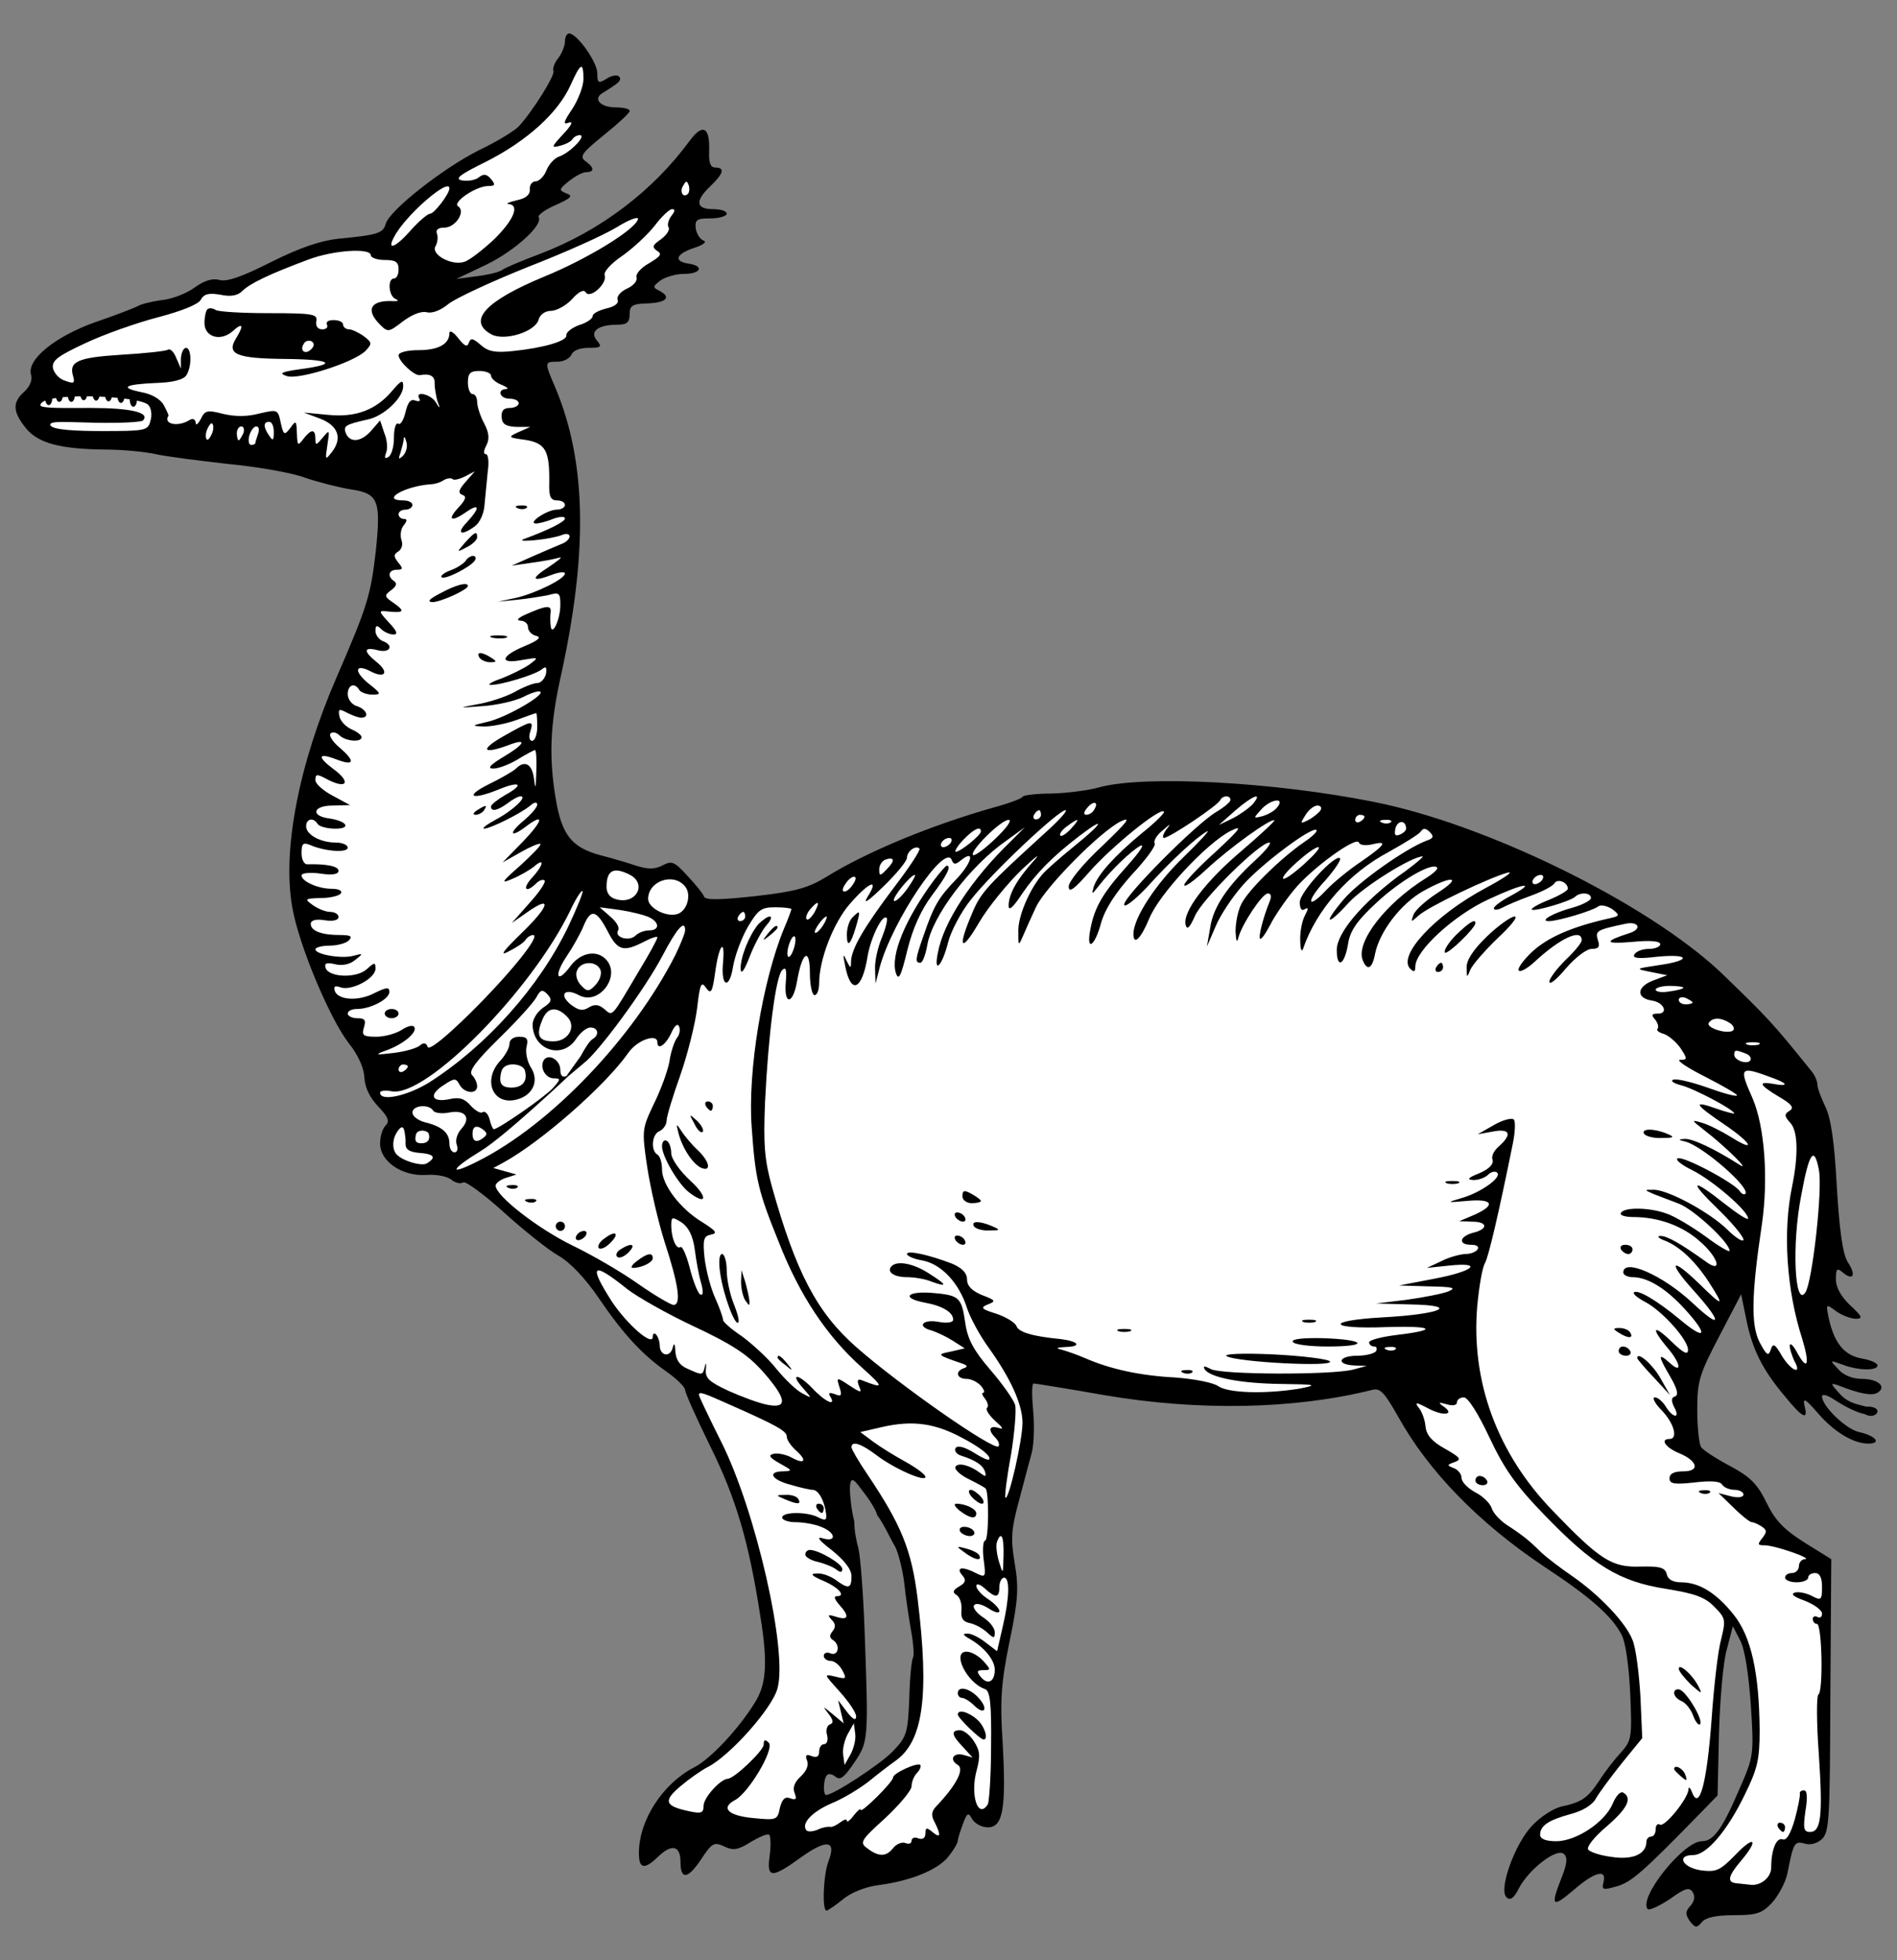 <?xml version="1.0" encoding="UTF-8" standalone="no"?>
<!DOCTYPE svg PUBLIC "-//W3C//DTD SVG 1.1//EN" "http://www.w3.org/Graphics/SVG/1.1/DTD/svg11.dtd">
<svg xmlns:dc="http://purl.org/dc/elements/1.1/" version="1.1" xmlns:xl="http://www.w3.org/1999/xlink" xmlns="http://www.w3.org/2000/svg" viewBox="45 94.5 274.5 283.5" width="274.5" height="283.5">
  <rect x="45" y="94.5" width="274.5" height="283.5" fill="#808080" stroke="none"/>
  <defs>
    <clipPath id="artboard_clip_path">
      <path d="M 45 94.5 L 319.5 94.5 L 319.5 355.65 L 319.5 378 L 45 378 Z"/>
    </clipPath>
  </defs>
  <g id="Allocamelus_Statant" stroke="none" stroke-opacity="1" stroke-dasharray="none" fill="none" fill-opacity="1">
    <title>Allocamelus Statant</title>
    <g id="Allocamelus_Statant_Content" clip-path="url(#artboard_clip_path)">
      <title>Content</title>
      <g id="Group_822">
        <g id="Graphic_958">
          <path d="M 171.912 313.624 L 171.912 313.624 C 173.027 315.125 174.014 317.45 174.499 318.155 C 174.968 319.025 175.569 321.365 175.837 323.372 C 176.038 325.378 176.506 328.521 176.84 330.394 C 177.174 332.199 177.308 334.005 177.108 334.272 C 176.907 334.607 176.639 337.282 176.573 340.224 C 176.372 345.307 176.171 345.775 174.098 347.915 C 172.226 349.788 165.605 354.135 164.535 354.135 C 164.067 354.135 164.134 351.794 164.669 351.259 C 164.869 350.991 165.471 351.125 165.939 351.526 C 166.608 352.061 167.21 351.526 168.614 349.453 C 170.688 346.377 170.688 346.243 170.086 329.725 C 169.885 324.576 169.484 319.56 169.216 318.49 C 168.974 317.591 168.603 315.968 168.624 314.608 C 168.209 312.994 167.981 310.876 167.981 309.78 C 168.048 307.439 168.949 309.06 169.952 310.331 C 170.554 311.067 171.289 312.204 171.624 312.872 C 171.787 313.175 171.885 313.421 171.912 313.624 Z M 314.814 299.036 C 315.093 299.19 315.438 299.297 315.741 299.297 C 316.276 299.297 316.677 298.962 316.677 298.628 C 316.677 298.227 316.075 297.959 315.273 297.959 C 315.196 297.959 315.122 297.962 315.053 297.968 C 314.145 297.683 312.527 297.556 311.26 296.153 C 309.856 294.615 309.789 294.481 310.993 294.883 C 314.203 296.153 315.875 296.421 316.677 295.953 C 318.081 295.083 316.744 293.947 314.403 293.947 C 313.066 293.947 311.728 293.411 310.993 292.542 C 309.722 291.205 309.722 291.205 311.594 291.873 C 313.801 292.743 316.677 292.81 316.677 292.007 C 316.677 291.673 315.674 291.205 314.403 291.004 C 311.862 290.536 310.458 288.797 309.655 285.32 C 309.187 283.046 309.187 283.046 310.725 284.183 C 311.594 284.785 312.865 285.253 313.534 285.253 C 314.604 285.253 314.47 284.918 312.731 283.313 C 311.394 282.043 310.658 280.705 310.658 279.568 C 310.658 278.03 310.792 277.829 311.661 278.565 C 313.2 279.836 313.601 278.899 312.397 277.094 C 311.661 275.957 311.193 272.747 310.792 266.193 C 310.458 259.639 309.923 256.162 309.12 254.557 C 308.518 253.286 307.983 251.882 307.983 251.414 C 307.983 250.879 307.582 249.942 307.047 249.34 C 301.429 242.385 301.05 241.961 293.872 235.029 C 283.105 224.998 260.033 213.696 243.783 210.486 C 229.404 207.61 210.813 206.607 204.192 208.346 C 202.654 208.814 199.444 209.215 197.17 209.282 C 194.83 209.282 192.957 209.549 192.957 209.75 C 192.957 209.951 191.085 210.686 188.811 211.288 C 179.85 213.829 170.554 217.641 164.602 221.32 C 161.86 222.991 160.054 223.46 154.236 224.128 C 149.287 224.663 147.08 224.73 146.88 224.195 C 146.746 223.794 145.676 222.456 144.472 221.186 C 142.6 219.113 142.199 218.979 140.928 219.648 C 139.791 220.25 138.855 220.25 137.25 219.781 C 136.046 219.38 133.638 218.645 131.766 218.176 C 127.687 217.04 126.282 215.234 125.413 210.018 C 124.41 204.066 124.61 199.317 126.082 192.63 C 130.094 174.507 129.893 161.466 125.413 150.699 C 123.741 146.82 123.741 146.82 125.68 146.82 C 126.55 146.82 127.419 146.352 127.687 145.817 C 127.887 145.215 128.89 144.814 130.161 144.814 C 131.967 144.814 132.167 144.68 131.365 143.744 C 130.295 142.473 131.498 141.47 134.307 141.47 C 135.712 141.47 136.113 141.136 136.113 139.932 C 136.113 138.728 136.514 138.461 138.453 138.394 C 141.262 138.327 142.199 137.591 140.594 136.655 C 139.39 136.053 139.39 135.986 140.594 135.05 C 141.262 134.582 142.8 134.114 144.004 134.114 C 146.412 134.114 146.947 132.977 144.673 132.642 C 142.399 132.308 142.8 131.238 145.409 130.369 C 146.679 129.967 147.348 129.499 146.813 129.299 C 146.345 129.165 145.81 128.362 145.676 127.56 C 145.542 126.289 145.81 126.089 147.816 126.089 C 149.087 126.089 150.157 125.754 150.157 125.42 C 150.157 125.019 149.287 124.751 148.15 124.751 C 145.676 124.751 145.542 123.547 147.816 121.407 C 149.689 119.602 149.956 118.732 148.485 118.732 C 147.816 118.732 147.549 118.064 147.615 116.392 C 147.749 112.847 146.679 112.312 144.807 114.854 C 139.457 122.143 131.833 127.894 123.273 131.171 C 120.598 132.174 118.056 133.244 117.722 133.512 C 117.321 133.846 115.649 134.248 114.044 134.448 L 111.034 134.849 L 115.381 132.776 C 119.394 130.837 123.674 127.025 122.938 125.888 C 122.805 125.621 123.875 124.818 125.413 124.149 C 127.687 123.146 127.954 122.812 126.951 122.477 C 125.814 122.009 125.881 121.876 127.352 120.672 C 128.222 120.003 129.292 119.401 129.827 119.401 C 131.03 119.401 131.03 118.732 129.693 117.796 C 128.823 117.127 129.225 116.592 132.368 114.051 C 134.441 112.379 136.113 110.841 136.113 110.574 C 136.113 110.239 135.243 110.039 134.173 110.039 C 131.9 110.039 130.763 108.835 132.167 107.965 C 134.575 106.494 135.043 106.093 134.575 105.558 C 134.307 105.29 133.438 105.424 132.769 105.892 C 131.565 106.628 131.432 106.494 131.432 105.09 C 131.432 103.485 128.489 99.338 127.352 99.338 C 127.018 99.338 126.75 99.873 126.75 100.475 C 126.75 101.144 126.282 102.281 125.747 102.95 C 125.212 103.618 124.945 104.421 125.078 104.755 C 125.413 105.29 122.002 110.707 120.063 112.78 C 119.528 113.382 116.92 114.987 114.245 116.258 C 108.961 118.933 101.338 124.952 100.803 126.891 C 100.468 128.229 99.599 128.496 93.981 129.031 C 91.44 129.299 88.431 130.302 84.284 132.375 C 80.071 134.515 77.797 135.318 76.727 134.983 C 75.657 134.716 74.52 135.117 73.116 136.12 C 72.046 136.923 69.839 137.792 68.301 137.926 C 66.83 138.126 65.292 138.528 64.89 138.795 C 64.556 138.996 61.814 140.066 58.871 141.069 C 52.986 143.142 48.773 146.553 49.509 148.76 C 49.71 149.495 49.308 150.431 48.506 151.167 C 46.767 152.705 46.834 154.043 48.706 156.383 C 50.445 158.59 53.655 159.46 60.209 159.526 C 62.817 159.526 66.094 159.861 67.565 160.195 C 69.037 160.53 73.718 161.131 77.931 161.6 C 82.144 162.001 87.227 162.87 89.166 163.606 C 91.106 164.275 94.048 165.01 95.72 165.278 C 99.733 165.88 100.134 166.816 99.398 174.038 C 98.662 180.525 98.194 182.13 93.781 192.296 C 88.23 205.002 85.822 217.508 87.294 225.733 C 88.23 231.217 92.777 241.984 95.519 245.462 C 96.857 247.134 97.659 249.006 97.726 250.344 C 97.793 251.815 98.529 253.286 99.733 254.557 C 101.204 256.095 101.404 256.697 100.803 257.299 C 100.334 257.767 100 258.904 100 259.907 C 100 262.515 103.21 264.655 106.621 264.454 C 108.092 264.321 109.697 264.655 110.299 265.123 C 110.834 265.591 111.636 265.792 112.038 265.524 C 112.372 265.324 115.047 267.263 117.923 269.871 C 120.798 272.479 124.343 275.288 125.747 276.091 C 127.419 277.027 129.626 279.301 131.632 282.243 C 135.31 287.66 138.052 290.536 141.597 293.01 C 143.001 294.013 144.138 295.15 144.138 295.551 C 144.138 295.953 145.743 299.564 147.749 303.643 C 151.494 311.2 153.367 317.487 155.039 328.387 C 156.109 334.941 155.908 338.151 154.236 340.759 C 151.895 344.571 147.816 348.918 145.475 350.122 C 140.928 352.463 137.45 357.746 137.45 362.561 C 137.45 364.835 138.253 364.968 140.192 363.096 C 142.199 361.156 143.469 361.424 143.469 363.832 C 143.469 366.44 144.539 366.306 146.412 363.497 C 148.017 361.09 148.284 360.889 149.755 361.558 C 151.093 362.226 151.829 362.093 153.701 360.889 C 154.972 360.153 156.109 359.685 156.309 359.886 C 156.51 360.087 156.577 361.424 156.376 362.895 C 155.908 366.239 156.644 366.239 160.991 363.096 C 164.669 360.488 166.073 360.688 164.869 363.765 C 164.134 365.704 163.933 370.853 164.602 370.853 C 164.802 370.853 165.873 370.118 166.942 369.248 C 168.146 368.245 170.153 367.443 172.092 367.175 C 176.773 366.573 180.719 364.968 182.257 363.029 C 182.993 362.093 183.595 361.09 183.595 360.755 C 183.595 360.488 183.929 359.418 184.33 358.348 C 184.932 356.676 185.133 356.609 185.668 357.612 C 186.069 358.281 187.072 358.816 187.941 358.816 C 190.148 358.816 190.616 356.074 190.081 346.511 C 189.68 340.358 189.881 337.817 191.085 331.932 C 192.355 325.846 192.422 324.107 191.82 320.563 C 191.218 317.019 191.352 315.614 192.422 311.669 C 193.091 309.06 193.96 305.917 194.295 304.647 C 194.629 303.376 194.696 300.567 194.495 298.494 C 194.295 296.354 194.295 294.615 194.562 294.615 C 194.83 294.615 199.377 295.351 204.727 296.287 C 218.37 298.628 232.28 298.36 243.515 295.551 C 244.719 295.217 245.321 295.886 247.327 299.43 C 251.741 307.389 259.097 314.879 268.527 321.165 C 275.147 325.512 278.29 328.321 279.628 330.929 C 280.23 331.999 280.698 335.409 280.899 339.489 C 281.166 345.842 281.099 346.243 279.561 347.982 C 278.625 348.985 277.22 350.791 276.418 352.061 C 274.746 354.603 273.81 355.205 270.934 355.806 C 269.797 356.074 267.925 357.278 266.721 358.548 C 264.18 361.223 261.839 367.777 262.976 368.914 C 263.511 369.449 264.046 369.115 264.782 367.643 C 266.253 364.835 270.332 361.692 271.335 362.695 C 271.87 363.23 271.737 364.166 270.934 366.172 C 269.329 370.252 269.597 370.519 272.673 367.911 C 275.749 365.236 277.555 364.768 277.02 366.774 C 276.752 367.911 276.953 367.911 279.093 367.309 C 281.166 366.64 282.704 365.303 291.131 356.676 L 293.538 354.201 L 293.739 345.307 C 293.872 340.425 294.341 334.874 294.876 333.069 L 295.745 329.725 L 296.815 331.798 C 297.484 333.069 298.019 336.546 298.353 341.161 C 298.821 348.45 298.754 348.584 296.614 353.466 C 294.207 359.083 292.936 360.822 291.264 360.822 C 288.589 360.822 281.969 369.115 283.44 370.653 C 283.707 370.853 285.112 370.185 286.65 369.182 C 288.857 367.577 289.459 367.443 289.927 368.178 C 290.328 368.78 290.194 369.516 289.592 370.185 C 288.857 370.987 288.857 371.388 289.526 372.392 C 290.328 373.395 290.529 373.395 291.264 372.525 C 291.799 371.857 293.337 371.522 295.879 371.522 C 299.223 371.522 299.958 371.255 301.429 369.717 C 302.366 368.647 303.369 366.774 303.636 365.503 C 304.506 361.09 304.639 360.755 306.111 361.156 C 306.913 361.424 307.916 361.156 308.585 360.555 C 309.722 359.551 309.789 357.746 309.856 339.756 L 309.989 320.028 L 306.111 317.62 C 303.168 315.748 301.897 314.477 300.627 311.869 C 299.289 309.127 298.286 308.124 295.277 306.519 C 293.271 305.449 291.398 304.245 291.131 303.777 C 290.863 303.309 290.596 300.968 290.596 298.427 C 290.596 294.348 290.863 293.345 293.739 287.861 L 296.949 281.708 L 297.684 285.32 C 298.554 289.666 300.025 292.609 303.235 296.421 C 305.843 299.631 306.713 300.032 306.111 297.825 C 305.843 296.622 306.244 296.822 307.983 298.828 C 310.391 301.637 313.2 303.309 315.339 303.309 C 317.346 303.309 316.41 302.172 314.002 301.637 C 312.13 301.236 308.652 297.892 308.652 296.488 C 308.652 296.087 309.388 296.287 310.324 296.889 C 311.9 297.94 313.732 298.85 314.814 299.036 Z" fill="black"/>
        </g>
        <g id="Graphic_957">
          <path d="M 129.425 105.959 C 129.425 106.962 128.69 108.902 127.82 110.239 C 126.55 112.112 126.416 112.58 127.285 112.245 C 128.021 111.978 127.687 112.647 126.483 113.917 C 124.744 115.79 124.744 115.924 126.015 115.589 C 126.817 115.389 127.62 114.987 127.82 114.653 C 128.021 114.319 128.489 114.051 128.89 114.051 C 129.96 114.051 127.486 116.592 125.948 117.127 C 125.279 117.328 124.41 118.264 124.075 119.134 C 123.741 120.003 123.005 120.739 122.47 120.739 C 122.002 120.739 121.601 121.274 121.668 121.876 C 121.735 122.678 121.066 123.213 119.728 123.481 C 118.658 123.748 118.123 123.949 118.591 124.016 C 120.263 124.149 119.327 126.356 116.451 129.165 C 114.78 130.703 112.907 132.174 112.171 132.375 C 110.366 132.977 107.289 131.305 108.025 130.101 C 108.293 129.633 108.426 128.831 108.226 128.296 C 108.025 127.761 108.359 127.426 109.296 127.426 C 110.901 127.426 112.439 125.086 111.302 124.35 C 110.366 123.815 113.843 121.407 115.649 121.407 C 116.652 121.407 116.719 121.207 116.05 120.404 C 115.448 119.669 114.98 119.602 114.311 120.137 C 113.843 120.538 112.773 120.739 111.904 120.605 C 110.7 120.404 111.436 119.802 115.381 117.863 C 121.2 114.92 125.747 110.841 127.553 106.829 C 129.024 103.552 129.425 103.351 129.425 105.959 Z" fill="#FFFFFF"/>
        </g>
        <g id="Graphic_956">
          <path d="M 144.539 122.544 C 143.87 123.213 143.269 122.21 143.87 121.341 C 144.272 120.605 144.405 120.605 144.673 121.341 C 144.807 121.809 144.74 122.344 144.539 122.544 Z" fill="#FFFFFF"/>
        </g>
        <g id="Graphic_955">
          <path d="M 110.031 121.742 C 110.031 122.544 107.824 125.42 107.223 125.42 C 106.888 125.42 105.618 126.49 104.481 127.761 C 102.207 130.369 100.869 130.837 102.073 128.697 C 103.678 125.621 110.031 120.137 110.031 121.742 Z" fill="#FFFFFF"/>
        </g>
        <g id="Graphic_954">
          <path d="M 142.132 125.754 C 141.73 126.289 141.53 127.025 141.73 127.359 C 141.998 127.694 141.463 128.496 140.66 129.098 C 139.39 129.967 139.323 130.235 140.059 130.77 C 140.861 131.238 140.594 131.572 138.922 132.576 C 137.718 133.244 136.915 134.181 137.116 134.649 C 137.25 135.117 136.648 135.853 135.712 136.254 C 134.842 136.655 134.173 137.391 134.374 137.859 C 134.575 138.394 133.906 138.862 132.702 139.129 C 131.632 139.397 130.763 139.865 130.763 140.199 C 130.763 140.601 129.893 141.203 128.757 141.537 C 127.687 141.938 126.884 142.607 126.951 143.008 C 127.085 143.811 123.741 144.814 119.193 145.282 C 116.652 145.549 115.649 145.349 114.579 144.413 C 113.442 143.409 113.108 143.343 112.84 144.078 C 112.639 144.747 112.238 144.613 111.302 143.409 C 110.633 142.54 110.031 142.206 110.031 142.674 C 110.031 144.279 108.426 145.148 105.551 145.148 C 103.879 145.148 102.675 145.483 102.675 145.884 C 102.675 146.753 104.949 148.893 105.751 148.76 C 107.223 148.492 107.958 148.893 107.891 149.963 C 107.891 150.632 108.092 151.769 108.293 152.505 C 108.761 153.708 108.694 153.708 108.025 152.638 C 107.289 151.501 104.949 150.966 105.684 152.17 C 105.885 152.505 105.684 152.638 105.083 152.438 C 104.414 152.17 104.013 152.705 103.678 154.11 C 103.411 155.246 102.943 156.049 102.608 155.781 C 102.274 155.581 102.006 156.517 102.006 157.788 C 102.006 159.058 101.672 160.329 101.204 160.596 C 100.669 160.931 100.602 160.73 100.869 159.995 C 101.137 159.326 101.003 158.055 100.602 157.119 L 100 155.313 L 98.729 156.785 C 97.258 158.456 95.653 158.59 95.051 157.186 C 94.65 156.116 94.917 155.915 98.194 155.18 C 100.535 154.711 103.344 152.036 103.344 150.365 C 103.344 149.361 103.076 149.495 101.806 150.966 C 99.465 153.775 96.522 154.912 92.51 154.511 L 88.966 154.176 L 91.306 155.046 C 93.914 156.049 94.583 157.855 93.045 159.861 C 92.042 161.131 92.042 161.065 92.376 158.858 C 92.711 156.651 92.711 156.584 91.707 157.788 C 90.771 158.925 90.637 158.991 90.637 157.988 C 90.637 156.517 90.036 156.517 88.899 157.988 C 88.096 159.058 88.029 158.991 87.962 157.186 C 87.896 155.313 87.829 155.246 87.026 156.383 C 86.157 157.52 86.023 157.453 85.622 155.648 C 85.22 153.708 85.154 153.708 82.545 154.31 C 80.807 154.778 79.068 154.778 77.329 154.377 C 74.989 153.775 74.654 153.842 74.052 155.113 C 73.651 155.848 73.317 156.116 73.317 155.648 C 73.25 155.113 72.915 154.979 72.447 155.246 C 70.775 156.316 68.568 155.848 69.371 154.645 C 69.438 154.578 69.103 153.842 68.702 153.106 C 68.234 152.237 66.963 151.501 65.492 151.234 C 62.215 150.565 63.018 150.097 67.565 149.896 C 69.973 149.83 71.578 149.428 71.979 148.76 C 72.782 147.489 72.715 144.814 71.912 144.814 C 71.578 144.814 71.243 145.483 71.177 146.285 L 71.177 147.823 L 70.508 146.285 C 70.173 145.416 69.638 144.881 69.304 145.081 C 69.037 145.282 65.96 145.616 62.483 145.817 C 56.13 146.218 54.926 146.82 55.595 148.96 C 55.862 149.963 55.661 150.03 54.391 149.562 C 53.521 149.295 52.786 148.425 52.652 147.69 C 52.518 146.619 53.455 145.951 57.333 144.145 C 60.008 142.874 64.757 141.203 67.833 140.4 C 71.177 139.531 73.718 138.528 74.052 137.859 C 74.52 136.989 75.256 136.856 76.861 137.123 C 78.399 137.458 79.402 137.257 80.071 136.588 C 81.141 135.518 83.883 134.181 89.634 132.041 C 93.179 130.703 98.662 130.302 98.662 131.439 C 98.662 131.773 99.599 132.107 100.669 132.107 C 102.207 132.107 102.675 132.375 102.675 133.445 C 102.675 134.181 102.408 134.783 102.006 134.783 C 101.07 134.783 101.204 137.257 102.207 137.725 C 102.742 137.993 102.675 138.059 102.006 138.059 C 98.662 137.859 97.793 139.263 100 141.47 C 101.137 142.607 101.271 142.54 103.277 141.002 C 104.614 139.999 105.952 139.464 106.754 139.664 C 107.557 139.865 108.761 139.397 109.898 138.461 C 110.901 137.658 116.05 135.251 121.4 133.111 C 126.75 131.037 132.568 128.429 134.374 127.292 C 136.113 126.222 137.45 125.754 137.317 126.222 C 136.848 127.761 129.96 131.974 123.741 134.515 C 115.181 138.059 112.573 140.935 116.117 142.874 C 118.056 143.878 122.47 142.473 122.938 140.734 C 123.139 139.999 123.875 139.464 124.744 139.464 C 125.48 139.464 126.884 138.728 127.753 137.792 C 128.757 136.655 129.492 136.321 129.76 136.789 C 130.362 137.792 132.903 135.518 132.502 134.314 C 132.301 133.846 133.371 132.642 135.043 131.506 C 136.581 130.436 138.721 128.429 139.724 127.159 C 140.727 125.821 141.864 124.751 142.265 124.751 C 142.734 124.751 142.667 125.086 142.132 125.754 Z" fill="#FFFFFF"/>
        </g>
        <g id="Graphic_953">
          <path d="M 116.05 148.826 C 116.05 149.228 116.719 149.83 117.588 150.164 C 118.391 150.498 118.658 150.766 118.257 150.766 C 116.853 150.833 117.321 152.17 118.725 152.17 C 119.461 152.17 120.063 152.438 120.063 152.839 C 120.063 153.173 119.461 153.508 118.792 153.508 C 117.856 153.508 117.521 153.909 117.588 154.845 C 117.655 155.848 118.19 156.183 119.728 156.25 L 121.735 156.25 L 120.063 156.985 C 118.458 157.721 118.458 157.788 120.999 158.122 C 123.941 158.59 124.543 159.66 124.476 164.342 C 124.41 166.348 124.677 166.883 125.613 166.883 C 126.215 166.883 126.75 167.15 126.75 167.552 C 126.75 167.886 126.215 168.22 125.546 168.22 C 124.209 168.22 121.266 170.16 122.537 170.227 C 122.938 170.227 124.075 169.959 125.011 169.558 C 125.948 169.223 126.75 169.157 126.75 169.491 C 126.75 169.959 124.543 171.096 120.731 172.5 C 120.196 172.768 120.932 172.768 122.403 172.634 C 123.875 172.5 125.613 172.166 126.282 171.898 C 126.884 171.631 127.419 171.698 127.419 172.099 C 127.419 172.433 126.884 172.969 126.282 173.169 C 125.613 173.437 123.741 174.239 122.069 174.975 L 119.06 176.312 L 121.868 175.911 C 123.406 175.71 125.212 175.376 125.881 175.175 C 126.55 174.975 125.881 175.51 124.41 176.513 C 121.668 178.252 121.935 178.787 125.011 177.583 C 125.948 177.249 126.75 177.182 126.75 177.449 C 126.75 178.252 122.336 180.392 119.595 180.994 L 117.053 181.529 L 119.728 181.261 C 121.2 181.127 123.206 180.793 124.276 180.592 C 125.948 180.124 126.082 180.258 126.082 181.997 C 126.082 184.204 124.811 186.745 124.677 184.939 C 124.61 184.404 124.61 183.535 124.677 183.067 C 124.811 181.997 124.075 182.064 121.333 183.267 C 120.063 183.802 119.595 184.204 120.263 184.27 C 120.865 184.27 121.4 184.672 121.4 185.207 C 121.4 185.742 121.935 186.344 122.604 186.477 C 123.406 186.678 122.871 187.146 120.932 187.949 C 117.388 189.42 117.187 190.624 120.598 189.955 C 123.005 189.554 123.005 189.554 121.601 190.624 C 120.731 191.226 118.926 192.095 117.588 192.63 C 116.184 193.098 115.448 193.566 115.983 193.566 C 117.321 193.633 122.27 192.162 123.34 191.359 C 124.008 190.824 124.142 190.958 124.008 191.961 C 123.808 192.697 123.273 193.299 122.738 193.299 C 122.203 193.299 120.665 193.901 119.394 194.636 C 118.123 195.305 115.716 196.107 114.044 196.375 C 111.235 196.91 111.235 196.91 114.78 196.642 C 116.853 196.509 119.528 195.907 120.731 195.305 C 121.868 194.703 123.005 194.369 123.206 194.569 C 123.741 195.104 118.19 198.314 115.515 198.916 C 113.174 199.451 113.174 199.518 115.047 199.585 C 116.184 199.585 118.257 199.184 119.728 198.649 C 121.2 198.114 122.47 197.646 122.604 197.646 C 122.671 197.646 122.738 198.515 122.738 199.652 C 122.738 200.722 122.403 201.658 122.002 201.658 C 121.601 201.658 121.467 201.056 121.735 200.321 C 122.27 198.582 122.002 198.649 117.856 200.989 C 114.445 202.929 114.78 203.664 118.458 202.327 C 121.333 201.19 121.066 202.059 117.923 203.932 C 115.916 205.136 115.448 205.671 116.385 205.671 C 117.12 205.671 118.725 205.069 119.929 204.333 C 121.133 203.598 122.27 202.996 122.403 202.996 C 122.604 202.996 122.671 204.4 122.604 206.139 C 122.537 208.613 122.47 208.814 122.27 207.142 C 122.002 205.002 120.932 204.4 119.661 205.671 C 119.327 206.005 117.521 207.075 115.716 207.944 C 112.105 209.75 113.241 210.285 117.187 208.68 C 120.263 207.409 120.932 207.944 118.123 209.483 C 116.986 210.151 116.05 210.887 116.05 211.154 C 116.05 211.957 116.986 211.756 118.458 210.686 C 119.126 210.151 119.996 209.683 120.33 209.683 C 121.4 209.683 119.193 211.756 116.786 213.027 C 115.448 213.763 114.713 214.298 115.047 214.364 C 115.916 214.364 120.397 212.158 121.735 211.021 C 122.336 210.486 122.738 210.486 122.738 210.887 C 122.738 211.288 121.801 212.358 120.665 213.294 C 118.525 215.1 118.859 215.769 121.133 214.03 C 123.808 212.024 123.607 213.161 120.731 216.17 L 117.722 219.246 L 120.33 217.775 C 121.735 216.973 123.005 216.438 123.206 216.571 C 123.34 216.772 122.002 218.11 120.263 219.715 C 117.588 222.055 117.388 222.39 119.06 221.654 C 120.196 221.186 121.601 220.383 122.27 219.848 C 123.875 218.444 123.674 219.648 121.935 221.52 C 120.531 223.058 121.066 223.794 122.604 222.256 C 123.005 221.855 123.54 221.654 123.808 221.855 C 124.008 222.122 123.005 223.593 121.601 225.131 L 119.06 228.007 L 121.266 226.469 C 124.945 223.861 124.543 225.533 120.531 229.412 C 117.722 232.153 117.187 232.889 118.658 232.087 C 119.728 231.552 120.865 230.816 121.066 230.415 C 121.266 230.08 121.801 229.746 122.136 229.746 C 123.34 229.746 118.792 235.363 112.974 241.115 C 109.363 244.659 107.089 246.465 106.888 245.93 C 106.688 245.328 106.286 245.261 105.751 245.729 C 105.283 246.13 103.611 246.599 102.006 246.799 C 99.198 247.134 99.131 247.067 101.003 246.398 C 103.478 245.462 105.417 243.79 104.949 243.054 C 104.748 242.72 103.946 242.92 103.143 243.455 C 102.341 243.99 100.669 244.459 99.465 244.459 C 97.526 244.459 97.325 244.258 97.659 243.121 C 97.994 242.051 97.793 241.784 96.723 241.784 C 95.921 241.784 95.319 241.449 95.319 241.115 C 95.319 240.714 95.921 240.446 96.656 240.446 C 98.596 240.446 101.338 239.042 101.338 237.972 C 101.338 237.236 100.936 237.303 99.264 238.105 C 96.924 239.376 93.914 239.175 93.446 237.838 C 93.246 237.169 93.446 237.035 94.249 237.303 C 95.787 237.905 99.331 236.032 99.331 234.628 C 99.331 233.625 99.198 233.692 98.061 234.695 C 96.589 236.032 92.577 235.898 92.109 234.494 C 91.908 233.825 92.242 233.692 93.446 233.959 C 94.449 234.227 95.586 234.026 96.389 233.357 C 97.592 232.421 97.592 232.354 96.121 232.755 C 94.449 233.223 90.637 232.555 90.637 231.819 C 90.637 231.552 91.574 231.284 92.644 231.284 C 93.781 231.284 95.051 230.95 95.452 230.548 C 96.054 229.947 95.787 229.746 94.182 229.746 C 91.507 229.746 89.969 229.144 89.969 228.141 C 89.969 227.606 90.704 227.405 91.975 227.606 C 93.179 227.806 93.981 227.606 93.981 227.138 C 93.981 226.737 93.446 226.402 92.777 226.402 C 92.109 226.402 90.972 225.934 90.236 225.399 C 89.032 224.53 89.099 224.463 91.44 224.396 C 92.777 224.396 94.115 224.061 94.316 223.727 C 94.583 223.326 93.981 223.058 92.978 223.058 C 91.039 223.058 88.631 221.988 88.631 221.119 C 88.631 220.785 89.835 220.651 91.306 220.851 C 93.045 221.119 93.981 220.985 93.981 220.45 C 93.981 219.781 92.176 219.447 89.501 219.514 C 89.032 219.581 88.631 218.845 88.631 217.909 C 88.631 216.571 88.832 216.304 89.835 216.705 C 91.908 217.641 95.319 217.909 95.319 217.106 C 95.319 216.705 94.516 216.371 93.58 216.371 C 91.373 216.371 89.3 215.234 89.3 214.03 C 89.3 212.893 90.37 212.693 90.972 213.696 C 91.172 214.03 92.309 214.364 93.513 214.364 C 95.854 214.364 95.252 213.294 92.711 212.893 C 89.902 212.559 90.236 211.021 93.112 211.021 L 95.653 210.954 L 93.179 209.616 C 91.774 208.881 90.637 207.878 90.637 207.343 C 90.637 206.406 90.838 206.406 92.577 207.343 C 95.319 208.68 95.72 207.543 93.246 205.738 C 90.838 203.932 91.039 203.33 93.647 204.333 C 96.255 205.336 96.456 204.668 94.249 202.728 C 93.179 201.859 92.51 200.856 92.844 200.588 C 93.112 200.321 93.714 200.454 94.115 200.856 C 94.984 201.725 97.325 201.926 97.325 201.123 C 97.325 200.856 96.656 200.321 95.854 199.986 C 94.984 199.585 94.249 198.782 94.115 198.114 C 93.914 197.044 94.048 196.977 95.185 197.579 C 95.987 197.98 96.857 198.314 97.258 198.314 C 98.529 198.314 98.061 197.111 96.656 196.642 C 95.921 196.442 95.319 195.639 95.319 194.904 C 95.319 193.566 96.322 193.165 96.991 194.302 C 97.191 194.636 98.061 194.971 98.863 194.971 C 100.201 194.971 100.201 194.837 98.328 193.366 C 96.121 191.56 96.389 190.423 98.662 191.627 C 100.736 192.697 101.338 191.761 99.532 190.289 C 97.526 188.684 97.592 188.016 99.666 188.551 C 101.471 189.019 102.073 187.815 100.334 187.213 C 99.799 186.946 99.331 186.344 99.331 185.742 C 99.331 184.939 99.532 184.872 100.134 185.474 C 100.602 185.942 101.404 186.277 101.939 186.277 C 102.608 186.277 102.474 185.809 101.271 184.538 C 99.799 182.933 99.733 182.799 101.003 182.933 C 103.411 183.2 103.678 182.933 102.073 181.796 C 100.602 180.793 100.535 180.659 101.605 179.857 C 102.341 179.322 102.474 178.92 102.073 178.586 C 101.003 177.917 101.204 176.914 102.408 176.914 C 103.344 176.914 103.344 176.714 102.608 175.844 C 101.939 174.975 101.939 174.707 102.675 174.239 C 103.143 173.905 103.344 173.236 103.076 172.567 C 102.876 171.898 103.009 170.962 103.411 170.494 C 103.946 169.825 103.946 169.558 103.411 169.558 C 103.009 169.558 102.675 169.223 102.675 168.889 C 102.675 168.488 103.143 168.22 103.678 168.22 C 104.213 168.22 104.681 167.886 104.681 167.552 C 104.681 167.15 104.079 166.883 103.344 166.883 C 100 166.883 103.544 164.81 107.356 164.542 C 107.891 164.542 108.761 164.275 109.229 163.94 C 109.697 163.673 110.299 163.606 110.499 163.807 C 110.7 164.007 111.503 163.807 112.305 163.405 L 113.71 162.67 L 112.372 164.208 C 111.369 165.345 111.235 165.813 111.904 166.08 C 112.573 166.281 112.372 166.816 111.302 167.953 C 109.63 169.758 110.299 170.093 112.573 168.488 C 114.445 167.217 114.445 168.02 112.573 170.026 C 110.968 171.698 111.703 172.099 113.71 170.628 C 114.445 170.093 115.047 168.755 115.114 167.485 C 115.248 166.214 115.448 164.074 115.582 162.67 C 115.783 161.332 115.649 160.195 115.315 160.195 C 114.913 160.195 114.98 159.66 115.381 158.925 C 115.85 157.988 115.783 157.119 115.047 155.715 C 114.512 154.711 114.044 153.307 114.044 152.638 C 114.044 152.036 113.776 151.501 113.375 151.501 C 113.041 151.501 112.706 150.766 112.706 149.83 C 112.706 148.492 113.041 148.158 114.378 148.158 C 115.315 148.158 116.05 148.492 116.05 148.826 Z" fill="#FFFFFF"/>
        </g>
        <g id="Graphic_952">
          <path d="M 66.495 153.106 C 66.897 153.575 67.03 154.578 66.763 155.38 C 66.428 156.785 66.027 156.851 59.808 156.851 C 56.196 156.851 52.536 156.706 52.288 156.001 C 52.039 155.296 54.859 155.581 58.805 155.648 C 62.282 155.715 65.425 155.581 65.693 155.313 C 66.763 154.176 63.954 153.508 58.069 153.508 C 54.658 153.508 50.858 153.609 50.85 153.127 C 50.818 151.1 65.358 151.702 66.495 153.106 Z" fill="#FFFFFF"/>
        </g>
        <g id="Graphic_951">
          <path d="M 75.657 157.253 C 75.39 157.855 75.055 158.256 74.922 158.055 C 74.721 157.855 74.721 157.186 74.989 156.584 C 75.256 155.982 75.59 155.581 75.724 155.781 C 75.925 155.982 75.925 156.651 75.657 157.253 Z" fill="#FFFFFF"/>
        </g>
        <g id="Graphic_950">
          <path d="M 84.619 156.985 C 84.619 158.256 84.485 158.323 83.95 157.52 C 83.08 156.25 83.08 155.514 83.95 155.514 C 84.351 155.514 84.619 156.183 84.619 156.985 Z" fill="#FFFFFF"/>
        </g>
        <g id="Graphic_949">
          <path d="M 80.205 157.186 C 79.937 157.721 79.67 158.189 79.536 158.189 C 79.402 158.189 79.269 157.721 79.269 157.186 C 79.269 156.651 79.536 156.183 79.937 156.183 C 80.272 156.183 80.405 156.651 80.205 157.186 Z" fill="#FFFFFF"/>
        </g>
        <g id="Graphic_948">
          <path d="M 82.345 157.253 C 82.144 157.855 81.944 158.456 81.944 158.59 C 81.944 158.724 81.676 158.858 81.342 158.858 C 81.007 158.858 80.874 158.256 81.074 157.52 C 81.275 156.785 81.743 156.183 82.077 156.183 C 82.479 156.183 82.545 156.651 82.345 157.253 Z" fill="#FFFFFF"/>
        </g>
        <g id="Graphic_947">
          <path d="M 103.277 160.463 C 102.675 160.998 102.608 160.931 102.943 159.995 C 103.143 159.326 103.411 158.39 103.411 157.988 C 103.478 157.52 103.611 157.721 103.812 158.456 C 104.013 159.125 103.745 159.995 103.277 160.463 Z" fill="#FFFFFF"/>
        </g>
        <g id="Graphic_946">
          <path d="M 223.051 210.218 C 223.051 210.486 222.115 211.288 220.978 211.957 C 218.035 213.696 207.67 224.128 207.67 225.332 C 207.67 225.867 209.074 224.797 210.88 222.925 C 214.491 218.912 218.102 215.635 219.641 214.766 C 220.242 214.431 218.704 216.103 216.23 218.511 C 212.217 222.39 209.074 227.205 209.007 229.545 C 209.007 231.351 210.077 230.281 211.281 227.405 C 212.685 223.861 219.641 216.438 223.051 214.699 C 224.924 213.763 224.522 214.364 220.911 217.708 C 218.37 219.982 216.364 222.122 216.364 222.523 C 216.364 222.925 217.768 221.921 219.574 220.25 C 222.851 217.173 229.003 212.76 229.404 213.161 C 229.538 213.228 227.398 215.234 224.656 217.575 C 219.44 221.988 216.096 226.402 216.564 228.275 C 216.765 229.077 217.166 228.676 217.902 227.004 C 218.972 224.53 227.264 216.371 228.669 216.371 C 229.07 216.371 228.201 217.508 226.662 218.912 C 222.65 222.59 220.51 225.733 220.109 228.743 L 219.641 231.418 L 220.911 228.475 C 221.58 226.87 223.319 224.262 224.79 222.59 C 227.398 219.581 234.888 213.963 235.49 214.565 C 235.691 214.766 234.821 215.568 233.618 216.371 C 230.341 218.645 225.726 223.125 224.656 225.198 C 224.121 226.202 223.787 228.007 223.787 229.211 C 223.854 230.615 223.987 230.95 224.188 230.147 C 224.723 228.141 227.666 223.727 228.468 223.727 C 228.936 223.727 229.003 224.195 228.736 224.864 C 227.799 227.138 227.064 230.013 227.331 230.281 C 227.532 230.415 228.134 229.545 228.802 228.275 C 229.404 227.071 230.942 224.797 232.213 223.259 C 234.688 220.183 241.308 215.368 241.643 216.371 C 241.776 216.772 242.646 216.839 243.515 216.638 C 245.923 216.036 245.454 216.705 241.977 219.113 C 240.171 220.316 237.898 222.189 236.894 223.259 C 234.086 226.268 233.952 224.864 236.828 221.788 C 238.165 220.25 239.101 218.845 238.901 218.645 C 238.232 217.976 233.083 223.526 233.083 224.998 C 233.083 225.934 233.35 226.335 233.818 226.001 C 234.353 225.666 234.353 225.934 233.818 226.937 C 233.417 227.673 233.083 229.345 233.149 230.548 C 233.149 231.752 233.35 232.287 233.551 231.752 C 235.49 226.068 240.171 220.785 245.989 217.708 C 248.263 216.438 250.336 215.167 250.604 214.766 C 250.938 214.231 251.34 214.298 251.875 214.833 C 252.543 215.501 252.41 215.769 251.406 216.103 C 248.397 217.24 241.576 222.055 239.436 224.596 C 236.359 228.208 236.961 228.609 240.171 225.065 C 242.244 222.791 249.266 218.377 250.871 218.377 C 251.072 218.377 249.534 219.715 247.327 221.253 C 242.044 225.198 238.433 229.478 238.433 231.886 C 238.433 234.628 239.503 234.16 240.038 231.217 C 240.305 229.211 241.241 227.806 244.117 225.131 C 247.528 221.921 252.209 219.18 252.945 219.982 C 253.145 220.183 252.41 220.851 251.34 221.52 C 245.521 225.131 241.174 230.749 242.178 233.357 C 242.846 235.029 243.582 234.628 243.983 232.421 C 244.652 229.211 247.728 225.198 250.938 223.393 C 255.151 221.052 256.756 221.253 253.011 223.66 C 251.34 224.73 249.801 226.135 249.534 226.803 C 249.133 227.94 249.133 227.94 250.27 226.937 C 251.607 225.666 260.635 221.386 263.177 220.718 C 264.113 220.517 262.642 221.52 259.9 222.991 C 252.543 226.937 247.193 232.755 249.066 234.628 C 249.601 235.163 249.801 235.096 249.801 234.293 C 249.801 232.02 255.419 226.87 260.368 224.596 C 265.517 222.189 267.59 221.921 263.511 224.128 C 262.24 224.797 261.17 225.6 261.17 225.867 C 261.17 226.202 261.705 226.135 262.374 225.8 C 262.976 225.466 264.848 224.663 266.52 224.061 C 268.192 223.46 269.73 222.657 269.931 222.256 C 270.399 221.52 271.87 222.122 271.87 223.058 C 271.87 223.326 270.6 224.061 269.128 224.663 C 267.59 225.265 266.453 225.934 266.654 226.068 C 266.988 226.402 272.272 224.864 272.94 224.195 C 273.676 223.526 275.214 223.593 275.214 224.396 C 275.214 224.73 274.077 225.332 272.74 225.733 C 269.73 226.536 267.657 227.74 269.128 227.74 C 270.399 227.74 275.415 226.268 276.284 225.6 C 276.685 225.332 277.555 225.533 278.29 226.001 C 279.494 226.937 279.427 227.004 277.555 227.405 C 272.339 228.609 268.995 230.08 266.721 232.153 C 265.383 233.424 264.514 234.628 264.782 234.895 C 264.982 235.163 266.052 234.561 267.055 233.625 C 270.733 230.214 273.877 228.743 273.877 230.482 C 273.877 230.883 272.807 232.153 271.536 233.357 C 270.265 234.628 269.195 236.032 269.195 236.5 C 269.195 237.035 270.265 236.166 271.603 234.561 C 272.94 233.023 274.545 231.752 275.348 231.752 C 276.351 231.752 276.552 231.418 276.217 230.482 C 275.816 229.144 276.017 229.01 280.096 228.141 C 282.102 227.673 282.704 228.877 280.765 229.478 C 277.02 230.682 277.154 231.083 281.099 230.749 C 283.774 230.482 285.245 230.615 285.245 231.083 C 285.245 231.418 284.51 231.752 283.64 231.752 C 282.704 231.752 281.768 232.087 281.5 232.555 C 281.166 233.09 282.035 233.223 284.777 232.889 C 289.592 232.421 289.793 233.424 285.112 234.093 C 281.567 234.628 281.567 234.628 283.908 235.096 L 286.249 235.564 L 284.109 236.367 C 281.768 237.303 281.768 238.908 284.109 239.242 C 285.781 239.51 286.449 241.115 284.911 241.115 C 283.975 241.115 283.908 241.315 284.51 241.984 C 284.911 242.519 285.045 243.054 284.844 243.322 C 284.644 243.522 285.045 243.857 285.781 244.057 C 286.516 244.325 287.586 245.261 288.188 246.13 C 289.191 247.669 289.191 247.802 288.121 247.802 C 287.452 247.802 289.124 248.939 291.799 250.277 C 294.407 251.614 296.481 252.818 296.347 252.952 C 296.213 253.152 294.274 252.617 292.067 251.815 C 289.793 251.012 287.586 250.477 287.118 250.678 C 286.65 250.812 287.185 251.213 288.255 251.48 C 290.127 251.949 295.946 255.025 295.946 255.56 C 295.946 255.627 294.742 255.359 293.271 254.824 C 289.86 253.62 290.194 254.222 294.541 257.165 C 298.487 259.84 299.223 261.311 295.477 258.971 C 294.073 258.101 292.201 257.165 291.264 256.897 C 289.659 256.429 289.726 256.496 291.599 257.967 C 294.675 260.308 298.621 264.254 296.614 262.916 C 293.137 260.709 289.927 259.171 288.79 259.238 C 287.787 259.305 287.787 259.372 288.924 259.639 C 291.398 260.308 298.353 266.327 297.551 267.196 C 297.35 267.33 297.016 267.196 296.748 266.795 C 295.946 265.591 288.656 261.712 287.787 262.047 C 287.319 262.181 288.255 262.983 289.927 263.786 C 292.936 265.324 297.952 269.671 297.952 270.741 C 297.952 271.075 296.414 270.072 294.541 268.601 C 289.726 264.789 289.258 265.19 293.605 269.403 C 295.611 271.343 297.283 273.349 297.283 273.817 C 297.283 274.218 296.213 273.616 294.942 272.346 C 292.334 269.804 286.249 266.527 284.242 266.594 C 282.905 266.594 282.905 266.594 284.242 267.196 C 284.978 267.464 286.65 268.132 287.921 268.601 C 290.061 269.403 295.277 274.218 295.277 275.422 C 295.277 275.689 293.672 274.753 291.799 273.349 C 289.86 271.944 287.385 270.473 286.249 270.072 C 283.774 269.136 280.029 269.069 279.561 269.938 C 279.294 270.273 280.163 270.54 281.367 270.54 C 284.978 270.54 288.455 271.811 290.93 274.018 C 293.672 276.358 294.341 278.833 291.799 276.96 C 288.255 274.419 286.182 273.215 285.245 273.282 C 284.71 273.282 284.978 273.616 285.914 273.951 C 288.121 274.82 290.395 277.027 292.334 280.036 C 294.608 283.581 294.341 283.581 290.863 280.17 C 286.717 276.158 286.249 276.96 290.194 281.307 C 294.274 285.855 294.14 286.925 289.927 282.979 C 285.647 278.966 279.895 276.425 279.895 278.565 C 279.895 278.899 280.497 279.234 281.233 279.234 C 283.44 279.234 286.115 280.906 288.79 283.848 C 292.267 287.66 291.866 288.53 288.121 285.386 C 284.644 282.511 281.969 280.973 281.434 281.441 C 281.233 281.641 281.969 282.243 283.105 282.845 C 285.513 284.116 289.258 288.262 289.258 289.733 C 289.258 290.536 288.656 290.268 286.917 288.596 C 284.242 285.988 283.774 286.456 286.249 289.399 C 288.255 291.74 288.455 293.345 286.583 291.606 C 284.844 290.068 284.911 290.603 286.717 293.679 C 287.72 295.418 287.921 296.287 287.385 296.488 C 286.851 296.622 286.784 297.09 287.252 298.026 C 288.188 299.698 287.118 299.698 286.048 297.959 C 285.58 297.223 284.911 296.622 284.443 296.622 C 284.042 296.622 284.443 297.491 285.446 298.494 C 287.252 300.367 287.854 302.64 286.583 302.64 C 285.179 302.64 285.981 303.844 287.854 304.647 C 290.662 305.784 291.064 307.322 288.589 307.322 C 287.252 307.322 286.583 307.656 286.583 308.325 C 286.583 309.127 287.252 309.261 290.194 308.927 C 292.535 308.659 293.939 308.726 294.207 309.261 C 294.474 309.662 295.277 309.997 296.012 309.997 C 296.681 309.997 297.283 310.331 297.283 310.665 C 297.283 311.067 296.547 311.2 295.477 310.933 L 293.672 310.465 L 295.812 312.538 C 297.016 313.742 298.219 314.678 298.487 314.678 C 298.754 314.678 299.356 314.945 299.891 315.28 C 300.694 315.815 300.694 316.082 300.025 316.952 C 299.289 317.888 299.289 318.022 300.359 318.022 C 301.831 318.022 307.381 319.961 306.178 320.028 C 305.709 320.028 305.308 320.496 305.308 321.031 C 305.308 321.566 304.84 322.034 304.305 322.034 C 303.77 322.034 303.302 322.302 303.302 322.703 C 303.302 323.037 304.038 323.372 304.974 323.372 C 305.91 323.372 306.646 323.037 306.646 322.703 C 306.646 322.302 307.114 322.034 307.649 322.034 C 308.318 322.034 308.652 322.703 308.652 324.041 C 308.652 325.913 308.518 326.047 307.248 325.378 C 306.512 324.977 305.375 324.709 304.773 324.843 C 304.038 325.044 304.506 325.445 306.178 326.047 C 307.515 326.582 308.652 327.384 308.652 327.919 C 308.652 328.387 308.384 328.588 307.983 328.387 C 307.649 328.187 307.314 328.321 307.314 328.655 C 307.314 329.056 307.582 329.391 307.916 329.391 C 308.652 329.391 308.853 339.221 308.117 339.623 C 307.849 339.823 307.849 343.702 308.184 348.183 C 308.786 357.144 308.518 359.485 306.913 359.485 C 305.977 359.485 305.91 358.95 306.244 356.475 C 306.579 354.536 306.512 353.466 306.044 353.466 C 305.643 353.466 305.375 353.666 305.442 353.934 C 305.509 354.268 305.174 355.94 304.706 357.679 C 304.104 359.752 303.503 360.755 302.968 360.555 C 302.031 360.22 301.296 362.093 301.296 364.634 C 301.296 366.105 299.691 367.376 298.152 367.108 C 297.684 367.042 296.815 366.975 296.28 366.908 C 294.876 366.774 295.009 365.905 296.949 363.631 C 299.557 360.555 298.888 359.886 296.146 362.762 C 293.872 365.102 293.337 365.303 291.131 365.035 C 288.455 364.634 287.519 362.828 289.994 362.828 C 291.933 362.828 294.876 359.418 297.417 354.201 C 299.289 350.39 299.624 349.119 299.624 344.772 C 299.557 336.479 298.42 331.196 295.812 327.986 C 293.337 324.91 290.863 323.372 288.255 323.372 C 287.118 323.372 286.315 322.971 286.182 322.168 C 285.914 321.232 285.179 321.031 282.37 321.098 C 278.224 321.232 276.552 320.162 269.663 313.006 C 261.638 304.713 257.826 294.281 258.763 283.38 C 259.03 280.571 259.498 277.763 259.9 277.161 C 260.435 276.091 261.839 270.139 263.912 259.907 C 264.247 258.235 264.313 256.697 264.046 256.429 C 263.712 256.162 262.441 256.496 261.17 257.232 L 258.83 258.569 L 261.036 258.168 C 263.511 257.7 263.845 258.569 261.906 260.308 C 261.17 260.91 260.769 261.779 260.97 262.247 C 261.17 262.849 260.502 263.585 259.097 264.187 C 257.425 264.856 257.158 265.123 258.228 265.19 C 258.963 265.19 259.9 264.856 260.368 264.387 C 260.769 263.986 261.371 263.852 261.638 264.12 C 262.374 264.789 259.298 266.996 256.489 267.798 C 254.215 268.467 254.282 268.467 257.358 268.199 C 261.036 267.865 261.505 268.801 258.361 270.206 L 256.155 271.142 L 258.027 271.209 C 260.301 271.209 260.368 272.279 258.161 272.814 C 256.155 273.349 255.954 274.553 257.893 274.553 C 259.699 274.553 258.83 275.89 256.957 275.89 C 256.155 275.957 254.616 276.358 253.48 276.96 L 251.473 277.896 L 254.683 277.562 C 259.699 277.027 258.295 278.364 252.677 279.435 L 247.461 280.438 L 251.808 280.571 C 255.285 280.638 255.82 280.772 254.55 281.307 C 253.68 281.641 250.938 282.176 248.531 282.511 L 244.117 283.046 L 249.133 283.18 C 256.355 283.313 253.613 284.584 245.053 285.052 C 236.627 285.52 237.162 286.791 245.655 286.456 C 252.41 286.256 253.279 286.858 247.126 287.593 C 244.919 287.861 243.114 288.329 243.114 288.663 C 243.114 288.998 243.448 289.265 243.849 289.265 C 244.184 289.265 244.318 289.533 244.117 289.934 C 243.916 290.268 242.646 290.603 241.375 290.603 C 238.7 290.603 238.232 291.873 240.974 292.007 L 242.779 292.074 L 240.773 292.609 C 237.563 293.411 221.781 293.345 220.242 292.542 C 219.306 292.074 219.039 292.007 219.306 292.542 C 220.042 293.746 224.522 294.615 230.407 294.682 C 235.49 294.749 235.758 294.816 233.083 295.351 C 228.201 296.153 222.784 296.02 221.312 295.017 C 220.577 294.481 217.768 293.947 215.026 293.746 C 209.944 293.478 205.663 292.542 201.985 290.937 C 200.915 290.469 199.377 289.934 198.642 289.733 C 197.705 289.533 197.839 289.399 199.243 289.332 C 201.584 289.265 201.116 288.53 198.508 288.195 C 194.362 287.794 192.422 287.192 192.088 286.323 C 191.887 285.788 190.55 284.985 189.145 284.517 C 187.005 283.848 186.805 283.648 187.941 283.18 C 189.145 282.711 189.078 282.578 187.139 281.842 C 185.668 281.24 184.932 280.505 184.932 279.568 C 184.932 278.632 184.196 277.896 182.792 277.294 C 179.515 276.024 176.238 275.288 176.238 275.89 C 176.238 276.158 177.241 276.626 178.512 276.826 C 181.254 277.361 183.795 280.103 184.932 283.715 C 185.4 285.119 186.738 287.593 187.941 289.265 C 191.218 293.813 192.957 297.625 192.957 300.3 C 192.957 302.841 190.951 311.602 190.483 311.134 C 190.349 311 190.683 308.191 191.285 304.981 C 191.82 301.704 192.088 298.427 191.887 297.692 C 191.62 296.889 190.015 294.615 188.276 292.609 C 185.868 289.8 184.999 288.195 184.665 285.788 C 184.13 282.11 183.795 281.842 179.85 281.508 C 176.238 281.24 175.369 282.243 178.78 282.912 C 181.388 283.38 182.926 284.316 182.926 285.386 C 182.926 285.788 182.056 285.921 180.92 285.721 C 178.579 285.253 177.576 286.323 179.716 286.925 C 180.585 287.192 181.99 287.861 182.926 288.463 L 184.598 289.533 L 182.591 290.001 C 180.518 290.402 180.518 290.469 184.263 291.74 C 184.999 292.007 185.066 292.208 184.464 292.408 C 183.126 292.877 183.461 293.947 184.865 293.947 C 185.534 293.947 186.47 294.415 186.938 294.95 C 187.406 295.485 187.54 295.953 187.273 295.953 C 187.005 295.953 187.139 296.354 187.54 296.822 C 187.941 297.357 188.075 297.959 187.808 298.16 C 187.607 298.427 188.142 299.23 189.011 300.032 C 190.148 301.035 190.282 301.303 189.48 301.035 C 188.075 300.634 187.941 301.37 189.078 302.507 C 189.48 302.908 189.68 303.443 189.48 303.71 C 188.811 304.379 175.101 294.816 168.882 289.332 C 163.197 284.316 160.188 278.565 156.711 266.193 C 155.641 262.314 155.44 260.107 155.707 253.821 C 156.176 244.191 157.246 235.765 158.182 234.828 C 158.717 234.293 158.851 234.762 158.717 236.433 C 158.382 239.911 159.72 239.911 160.322 236.5 C 161.057 232.153 162.194 231.418 162.194 235.297 C 162.194 237.035 162.529 238.44 162.863 238.44 C 163.264 238.44 163.532 237.637 163.532 236.701 C 163.532 233.29 165.605 227.94 168.013 225.198 C 170.754 222.055 172.293 221.453 170.554 224.195 C 169.818 225.399 170.554 224.931 172.828 222.724 C 174.7 220.918 176.238 219.046 176.238 218.578 C 176.238 217.641 177.509 216.705 178.044 217.24 C 178.244 217.441 176.573 219.982 174.366 222.858 C 170.086 228.542 168.213 231.685 168.146 233.558 C 168.146 234.628 168.079 234.628 167.478 233.424 C 167.009 232.354 166.942 232.488 167.277 234.093 C 168.079 238.44 169.751 237.838 170.554 232.755 C 171.022 230.08 172.694 226.67 173.296 227.272 C 173.496 227.472 173.162 228.743 172.627 230.08 C 172.025 231.485 171.557 233.558 171.624 234.695 L 171.691 236.768 L 172.293 234.427 C 174.098 227.74 181.789 216.304 182.725 218.912 C 182.993 219.581 183.26 219.581 183.996 218.979 C 186.136 217.24 185.668 219.246 183.461 221.587 C 180.786 224.329 180.117 225.533 178.646 229.813 C 177.442 233.223 177.375 233.758 178.178 233.758 C 178.512 233.758 178.913 232.622 179.181 231.217 C 179.85 227.071 185.333 219.781 190.616 216.103 L 193.292 214.164 L 191.285 216.17 C 185.601 221.654 181.521 227.873 180.719 232.287 C 180.05 235.497 181.321 234.293 182.19 230.816 C 182.591 229.211 184.063 226.402 185.467 224.663 C 188.543 220.718 198.173 211.689 199.177 211.689 C 199.578 211.689 198.24 213.161 196.234 214.966 C 187.941 222.523 186.938 223.526 185.668 226.603 C 183.461 231.752 184.063 232.421 186.671 227.94 C 188.008 225.666 190.817 222.256 192.89 220.25 C 194.963 218.31 195.699 217.775 194.562 219.046 C 192.088 221.788 190.951 223.861 190.951 225.533 C 190.951 226.335 191.62 225.733 192.89 223.794 C 194.897 220.851 197.304 218.377 201.25 215.368 C 205.129 212.425 204.593 213.562 200.514 216.839 C 198.374 218.578 196.234 220.45 195.766 221.052 C 193.893 223.259 192.288 227.138 192.355 229.211 C 192.355 231.418 192.355 231.418 193.091 229.746 C 193.492 228.81 194.295 227.004 194.897 225.733 C 196.167 222.925 204.192 214.766 207.202 213.294 C 208.807 212.559 208.071 213.428 204.527 216.839 C 201.718 219.447 199.645 221.988 199.645 222.724 C 199.645 223.727 200.447 223.125 202.721 220.517 C 205.864 216.973 212.819 211.288 213.421 211.89 C 213.622 212.024 212.15 213.495 210.211 215.033 C 206.265 218.31 203.858 220.985 203.256 222.791 C 202.922 223.928 202.988 223.928 203.925 222.724 C 205.797 220.316 208.673 217.575 210.01 216.839 C 210.746 216.505 209.877 217.775 208.138 219.715 C 204.527 223.727 203.39 225.733 202.788 228.877 C 202.119 232.22 203.39 231.485 204.326 228.007 C 204.928 225.934 206.399 223.66 208.807 220.985 C 210.813 218.845 212.284 216.839 212.084 216.505 C 211.883 216.17 212.351 215.301 213.22 214.632 C 214.424 213.562 214.491 213.562 213.755 214.498 C 213.287 215.167 213.154 215.702 213.421 215.702 C 214.224 215.702 221.312 210.954 221.58 210.218 C 221.914 209.549 223.051 209.483 223.051 210.218 Z" fill="#FFFFFF"/>
        </g>
        <g id="Graphic_945">
          <path d="M 226.328 210.753 C 225.86 211.288 224.589 212.224 223.452 212.826 L 221.379 213.829 L 223.72 211.756 C 226.194 209.616 227.799 208.948 226.328 210.753 Z" fill="#FFFFFF"/>
        </g>
        <g id="Graphic_944">
          <path d="M 203.323 211.623 C 203.122 212.024 202.587 212.358 202.186 212.358 C 201.785 212.358 201.785 211.957 202.32 211.355 C 203.256 210.218 204.058 210.486 203.323 211.623 Z" fill="#FFFFFF"/>
        </g>
        <g id="Graphic_943">
          <path d="M 229.806 211.288 C 229.404 211.823 228.401 212.358 227.666 212.559 C 226.328 212.893 226.328 212.893 227.465 211.623 C 228.802 210.084 231.076 209.75 229.806 211.288 Z" fill="#FFFFFF"/>
        </g>
        <g id="Graphic_942">
          <path d="M 236.092 211.689 C 235.891 212.024 235.089 212.693 234.353 213.094 C 233.149 213.696 233.083 213.696 233.885 212.425 C 234.353 211.623 235.156 211.021 235.624 211.021 C 236.092 211.021 236.293 211.288 236.092 211.689 Z" fill="#FFFFFF"/>
        </g>
        <g id="Graphic_941">
          <path d="M 195.632 212.358 C 195.632 212.693 195.298 213.027 194.897 213.027 C 194.562 213.027 194.428 212.693 194.629 212.358 C 194.83 211.957 195.164 211.689 195.365 211.689 C 195.498 211.689 195.632 211.957 195.632 212.358 Z" fill="#FFFFFF"/>
        </g>
        <g id="Graphic_940">
          <path d="M 242.445 212.626 C 242.445 212.826 242.178 213.161 241.776 213.361 C 241.442 213.562 241.108 213.428 241.108 213.094 C 241.108 212.693 241.442 212.358 241.776 212.358 C 242.178 212.358 242.445 212.492 242.445 212.626 Z" fill="#FFFFFF"/>
        </g>
        <g id="Graphic_939">
          <path d="M 189.078 215.769 C 187.473 217.307 186.002 218.377 185.801 218.176 C 185.266 217.641 189.814 213.094 190.951 213.094 C 191.486 213.094 190.683 214.231 189.078 215.769 Z" fill="#FFFFFF"/>
        </g>
        <g id="Graphic_938">
          <path d="M 199.979 214.364 C 199.31 215.1 198.575 215.568 198.441 215.368 C 198.24 215.167 198.642 214.565 199.377 214.03 C 201.183 212.693 201.383 212.826 199.979 214.364 Z" fill="#FFFFFF"/>
        </g>
        <g id="Graphic_937">
          <path d="M 246.257 213.428 C 246.056 213.629 245.454 213.696 244.986 213.495 C 244.451 213.294 244.652 213.094 245.388 213.094 C 246.123 213.027 246.524 213.228 246.257 213.428 Z" fill="#FFFFFF"/>
        </g>
        <g id="Graphic_936">
          <path d="M 248.464 214.364 C 248.464 214.632 248.063 215.033 247.528 215.234 C 246.859 215.501 246.725 215.234 246.926 214.298 C 247.26 213.094 248.464 213.094 248.464 214.364 Z" fill="#FFFFFF"/>
        </g>
        <g id="Graphic_935">
          <path d="M 186.938 214.766 C 186.938 215.301 184.063 217.641 183.327 217.708 C 183.06 217.708 183.461 216.973 184.33 216.036 C 185.868 214.431 186.938 213.896 186.938 214.766 Z" fill="#FFFFFF"/>
        </g>
        <g id="Graphic_934">
          <path d="M 182.591 216.371 C 182.391 216.705 181.856 217.04 181.521 217.04 C 181.12 217.04 181.053 216.705 181.254 216.371 C 181.455 215.97 181.99 215.702 182.324 215.702 C 182.725 215.702 182.792 215.97 182.591 216.371 Z" fill="#FFFFFF"/>
        </g>
        <g id="Graphic_933">
          <path d="M 233.751 219.447 C 232.28 220.785 230.876 221.788 230.675 221.587 C 230.274 221.119 234.888 217.04 235.758 217.04 C 236.159 217.04 235.223 218.11 233.751 219.447 Z" fill="#FFFFFF"/>
        </g>
        <g id="Graphic_932">
          <path d="M 173.363 220.183 C 172.359 221.253 172.226 221.253 172.226 220.25 C 172.226 219.648 172.627 219.046 173.095 218.845 C 174.433 218.377 174.566 218.979 173.363 220.183 Z" fill="#FFFFFF"/>
        </g>
        <g id="Graphic_931">
          <path d="M 136.18 221.052 C 138.654 222.39 137.049 225.332 134.24 224.596 C 133.304 224.396 132.769 223.727 132.769 222.791 C 132.769 220.316 133.839 219.848 136.18 221.052 Z" fill="#FFFFFF"/>
        </g>
        <g id="Graphic_930">
          <path d="M 168.213 222.724 C 167.745 223.326 167.21 223.593 167.009 223.393 C 166.809 223.259 167.076 222.657 167.544 222.055 C 168.013 221.453 168.548 221.186 168.748 221.386 C 168.949 221.52 168.681 222.122 168.213 222.724 Z" fill="#FFFFFF"/>
        </g>
        <g id="Graphic_929">
          <path d="M 176.238 223.125 C 175.436 224.195 174.566 224.998 174.366 224.797 C 174.031 224.396 176.773 221.052 177.375 221.052 C 177.576 221.052 177.041 221.988 176.238 223.125 Z" fill="#FFFFFF"/>
        </g>
        <g id="Graphic_928">
          <path d="M 268.192 221.721 C 267.992 222.055 267.457 222.39 267.122 222.39 C 266.721 222.39 266.654 222.055 266.855 221.721 C 267.055 221.32 267.59 221.052 267.925 221.052 C 268.326 221.052 268.393 221.32 268.192 221.721 Z" fill="#FFFFFF"/>
        </g>
        <g id="Graphic_927">
          <path d="M 144.138 222.724 C 145.074 223.861 144.472 226.135 143.135 226.67 C 141.53 227.272 138.788 225.867 138.788 224.53 C 138.788 221.921 142.466 220.651 144.138 222.724 Z" fill="#FFFFFF"/>
        </g>
        <g id="Graphic_926">
          <path d="M 127.218 228.542 C 123.005 237.303 115.381 245.796 107.089 251.079 C 103.946 253.019 100 253.888 100 252.55 C 100 252.283 100.736 252.149 101.672 252.35 C 106.621 253.286 121.868 237.838 127.486 226.268 C 128.288 224.53 129.158 223.192 129.292 223.393 C 129.425 223.526 128.489 225.867 127.218 228.542 Z" fill="#FFFFFF"/>
        </g>
        <g id="Graphic_925">
          <path d="M 162.863 226.469 C 162.395 227.205 161.927 227.673 161.726 227.472 C 161.526 227.272 161.726 226.67 162.194 226.068 C 163.398 224.663 163.732 224.797 162.863 226.469 Z" fill="#FFFFFF"/>
        </g>
        <g id="Graphic_924">
          <path d="M 138.988 227.205 C 140.46 227.94 140.46 229.077 138.922 229.077 C 138.253 229.077 137.383 229.412 136.982 229.813 C 136.046 230.749 133.839 230.08 134.441 229.077 C 134.708 228.676 134.173 227.806 133.304 227.071 L 131.766 225.733 L 134.775 226.135 C 136.447 226.402 138.32 226.87 138.988 227.205 Z" fill="#FFFFFF"/>
        </g>
        <g id="Graphic_923">
          <path d="M 159.519 226.001 C 159.519 226.135 159.051 227.405 158.449 228.81 C 155.373 236.233 153.166 249.407 153.768 257.499 C 154.303 265.123 154.704 266.795 157.714 274.218 C 160.723 281.909 164.669 287.794 169.684 292.275 C 172.894 295.15 172.961 295.418 169.885 294.214 C 169.149 293.88 168.949 294.08 169.283 294.95 C 169.751 296.02 169.618 296.02 167.879 294.883 C 166.073 293.679 166.006 293.679 166.474 295.15 C 166.876 296.354 166.742 296.555 165.806 296.153 C 165.003 295.886 164.802 295.953 165.137 296.488 C 166.073 298.026 164.401 297.29 162.529 295.284 C 160.389 293.077 159.252 293.144 161.258 295.351 C 162.529 296.822 162.529 296.822 161.057 296.02 C 160.255 295.618 158.583 294.013 157.379 292.542 C 156.176 291.004 153.902 288.931 152.364 287.794 C 150.759 286.724 149.555 285.654 149.622 285.386 C 149.622 285.119 149.154 283.715 148.485 282.243 C 147.816 280.772 147.147 278.164 146.947 276.425 C 146.679 273.817 146.813 273.282 147.883 273.081 C 148.886 272.881 148.619 272.546 146.612 271.276 C 143.402 269.336 140.794 265.859 140.794 263.652 C 140.794 262.716 140.527 261.712 140.125 261.512 C 139.122 260.91 139.323 258.502 140.46 258.101 C 140.995 257.834 141.463 257.165 141.463 256.563 C 141.463 255.961 142.399 252.952 143.469 249.942 C 144.539 246.866 145.609 242.519 145.877 240.312 C 146.278 236.835 146.479 236.367 147.147 237.37 C 147.883 238.373 148.084 238.038 148.485 235.163 C 149.02 231.15 149.956 230.013 149.622 233.758 C 149.287 237.303 150.558 237.704 151.093 234.227 C 151.36 232.688 152.297 230.147 153.233 228.542 C 154.704 226.068 155.172 225.733 157.179 225.733 C 158.449 225.733 159.519 225.867 159.519 226.001 Z" fill="#FFFFFF"/>
        </g>
        <g id="Graphic_922">
          <path d="M 132.97 229.278 C 134.374 232.02 135.243 232.22 138.119 230.749 C 139.256 230.147 140.125 229.88 140.125 230.08 C 140.125 230.348 138.922 232.555 137.45 234.962 C 133.371 241.85 133.705 241.516 132.435 240.446 C 131.632 239.777 131.03 239.71 130.161 240.245 C 129.292 240.78 128.69 240.647 127.553 239.777 C 125.814 238.306 126.75 237.37 128.757 238.44 C 131.699 240.045 134.976 235.564 132.635 233.223 C 131.231 231.819 128.957 232.354 127.553 234.227 C 125.613 236.902 125.078 235.698 126.951 232.889 C 127.82 231.618 128.957 229.612 129.425 228.475 C 130.495 225.867 131.298 226.068 132.97 229.278 Z" fill="#FFFFFF"/>
        </g>
        <g id="Graphic_921">
          <path d="M 152.832 227.071 C 152.832 227.405 152.497 227.74 152.096 227.74 C 151.762 227.74 151.628 227.405 151.829 227.071 C 152.029 226.67 152.364 226.402 152.564 226.402 C 152.698 226.402 152.832 226.67 152.832 227.071 Z" fill="#FFFFFF"/>
        </g>
        <g id="Graphic_920">
          <path d="M 164.067 228.408 C 163.599 229.077 163.131 229.545 162.93 229.412 C 162.662 229.144 164.134 227.071 164.602 227.071 C 164.736 227.071 164.535 227.673 164.067 228.408 Z" fill="#FFFFFF"/>
        </g>
        <g id="Graphic_919">
          <path d="M 144.138 229.077 C 144.138 229.478 143.469 231.083 142.734 232.622 C 136.581 244.726 124.677 257.165 114.178 262.448 C 109.831 264.655 110.098 263.719 114.579 260.977 C 117.99 258.904 127.258 250.152 127.258 250.152 L 126.951 250.143 C 126.416 250.41 126.082 250.076 126.082 249.274 C 126.082 247.802 124.343 246.799 123.674 247.869 C 123.072 248.939 123.941 250.477 125.145 250.477 C 126.148 250.477 126.148 250.611 125.011 251.882 C 123.875 253.152 117.12 257.834 116.451 257.834 C 116.318 257.834 116.05 257.232 115.85 256.429 C 115.649 255.627 115.181 255.159 114.846 255.359 C 114.579 255.627 113.776 255.159 113.108 254.423 C 112.238 253.42 111.503 253.152 110.031 253.487 C 107.49 254.022 106.955 252.885 109.162 251.48 C 110.767 250.41 110.968 250.41 111.503 251.414 C 112.238 252.684 114.044 252.818 114.044 251.614 C 114.044 251.146 113.71 250.41 113.308 250.009 C 112.773 249.474 113.776 248.07 117.254 244.659 C 119.795 242.185 122.203 239.51 122.604 238.774 C 123.206 237.637 123.473 237.57 124.209 238.306 C 124.945 239.108 124.811 239.443 123.607 240.245 C 122.738 240.847 122.069 241.917 122.069 242.72 C 122.136 246.398 126.349 247.802 128.355 244.793 C 128.957 243.857 129.893 243.121 130.428 243.121 C 131.565 243.121 131.766 244.191 130.763 244.793 C 130.362 244.994 129.626 246.13 129.024 247.267 L 126.975 250.129 L 127.273 250.137 L 129.492 248.27 C 131.565 246.732 138.387 237.503 140.928 232.622 C 143.001 228.676 144.138 227.472 144.138 229.077 Z" fill="#FFFFFF"/>
        </g>
        <g id="Graphic_918">
          <path d="M 159.854 231.752 C 159.586 232.555 159.252 233.023 159.051 232.889 C 158.851 232.688 158.917 231.886 159.185 231.083 C 159.452 230.281 159.787 229.813 159.987 229.947 C 160.188 230.147 160.121 230.95 159.854 231.752 Z" fill="#FFFFFF"/>
        </g>
        <g id="Graphic_917">
          <path d="M 131.9 234.828 C 132.1 235.363 131.766 236.367 131.164 236.968 C 130.228 237.972 129.96 237.972 129.091 237.035 C 128.489 236.433 128.222 235.497 128.489 234.895 C 129.024 233.491 131.365 233.424 131.9 234.828 Z" fill="#FFFFFF"/>
        </g>
        <g id="Graphic_916">
          <path d="M 288.589 237.37 C 288.589 237.503 287.72 237.771 286.583 237.905 C 285.513 238.105 284.577 237.972 284.577 237.637 C 284.577 237.37 285.513 237.102 286.583 237.102 C 287.72 237.102 288.589 237.236 288.589 237.37 Z" fill="#FFFFFF"/>
        </g>
        <g id="Graphic_915">
          <path d="M 289.927 239.51 C 289.927 239.643 289.459 239.777 288.924 239.777 C 288.389 239.777 287.921 239.51 287.921 239.108 C 287.921 238.774 288.389 238.64 288.924 238.841 C 289.459 239.108 289.927 239.376 289.927 239.51 Z" fill="#FFFFFF"/>
        </g>
        <g id="Graphic_914">
          <path d="M 127.018 241.516 C 128.489 242.92 127.285 245.127 125.078 245.127 C 123.005 245.127 122.537 244.325 123.406 242.185 C 124.142 240.179 125.48 239.978 127.018 241.516 Z" fill="#FFFFFF"/>
        </g>
        <g id="Graphic_913">
          <path d="M 295.277 242.452 C 295.812 242.787 296.012 243.255 295.812 243.522 C 295.076 244.191 291.799 243.188 292.267 242.452 C 292.802 241.65 294.006 241.65 295.277 242.452 Z" fill="#FFFFFF"/>
        </g>
        <g id="Graphic_912">
          <path d="M 142.934 244.659 C 142.6 245.127 142.065 246.599 141.864 248.07 C 141.597 249.474 140.594 252.216 139.59 254.222 C 137.918 257.767 137.852 257.967 138.654 263.317 C 139.122 266.394 140.259 271.276 141.195 274.218 C 143.202 280.371 143.603 283.246 142.466 283.246 C 142.065 283.246 139.791 281.909 137.383 280.237 C 135.043 278.565 130.696 276.024 127.753 274.619 C 122.738 272.145 116.719 267.464 116.719 265.993 C 116.719 265.658 117.388 265.123 118.257 264.856 L 119.728 264.387 L 118.056 263.919 L 116.385 263.451 L 117.856 262.649 C 123.34 259.639 132.568 251.547 135.912 246.799 C 137.183 244.927 140.125 243.924 140.125 245.261 C 140.125 246.465 141.329 245.662 142.132 243.924 C 142.6 242.854 143.068 242.452 143.269 242.987 C 143.469 243.455 143.335 244.191 142.934 244.659 Z" fill="#FFFFFF"/>
        </g>
        <g id="Graphic_911">
          <path d="M 299.49 245.595 C 299.022 245.729 298.219 245.729 297.818 245.595 C 297.35 245.395 297.684 245.261 298.621 245.261 C 299.557 245.261 299.891 245.395 299.49 245.595 Z" fill="#FFFFFF"/>
        </g>
        <g id="Graphic_910">
          <path d="M 297.551 246.866 C 298.152 247.067 298.487 247.535 298.286 247.869 C 297.818 248.538 295.946 247.869 295.946 247.067 C 295.946 246.331 296.146 246.331 297.551 246.866 Z" fill="#FFFFFF"/>
        </g>
        <g id="Graphic_909">
          <path d="M 104.013 248.739 C 104.013 248.939 103.745 249.274 103.344 249.474 C 103.009 249.675 102.675 249.541 102.675 249.207 C 102.675 248.805 103.009 248.471 103.344 248.471 C 103.745 248.471 104.013 248.605 104.013 248.739 Z" fill="#FFFFFF"/>
        </g>
        <g id="Graphic_908">
          <path d="M 301.831 250.544 C 303.77 251.28 303.703 251.681 301.63 251.28 C 299.289 250.879 299.557 251.414 302.433 253.152 C 304.305 254.222 304.639 254.757 303.971 255.159 C 303.168 255.627 303.168 255.961 304.104 256.964 C 305.174 258.168 305.241 261.646 304.305 266.193 C 302.968 272.613 303.503 281.106 305.776 288.128 C 306.913 291.873 306.579 292.943 305.041 290.135 C 304.506 289.131 304.038 288.663 303.971 289.131 C 303.971 289.6 304.305 290.603 304.639 291.338 C 305.843 293.478 304.171 292.81 302.834 290.603 C 301.831 288.864 301.563 288.73 301.229 289.733 C 300.894 290.736 300.627 290.536 299.624 288.663 C 298.353 286.189 298.42 281.775 299.958 271.543 C 300.894 264.989 300.359 257.499 298.621 253.42 C 296.547 248.739 296.681 248.605 301.831 250.544 Z" fill="#FFFFFF"/>
        </g>
        <g id="Graphic_907">
          <path d="M 107.691 255.159 C 107.891 255.493 108.961 255.627 109.964 255.426 C 112.305 254.958 113.241 256.162 111.77 257.767 C 111.168 258.436 110.834 259.439 111.101 260.107 C 111.302 260.709 111.168 261.177 110.767 261.177 C 110.366 261.177 110.031 260.642 110.031 259.907 C 110.031 258.369 108.961 257.432 106.487 256.831 C 105.484 256.563 104.681 255.961 104.681 255.426 C 104.681 254.356 107.089 254.155 107.691 255.159 Z" fill="#FFFFFF"/>
        </g>
        <g id="Graphic_906">
          <path d="M 115.381 258.502 C 115.381 258.77 114.913 259.171 114.378 259.439 C 113.71 259.706 113.375 259.372 113.375 258.502 C 113.375 257.633 113.71 257.299 114.378 257.566 C 114.913 257.834 115.381 258.235 115.381 258.502 Z" fill="#FFFFFF"/>
        </g>
        <g id="Graphic_905">
          <path d="M 103.667 259.119 C 103.786 260.13 103.165 261.066 105.823 261.275 C 108.923 261.519 107.156 262.515 106.754 262.782 C 106.019 263.251 102.898 262.345 102.23 261.275 C 101.762 260.539 101.731 259.22 102.589 258.041 C 103.447 256.863 103.548 258.108 103.667 259.119 Z" fill="#FFFFFF"/>
        </g>
        <g id="Graphic_904">
          <path d="M 308.184 263.652 C 308.786 266.327 307.248 279.969 306.244 281.441 C 304.706 283.781 304.238 274.553 305.643 267.397 C 306.779 261.177 307.515 260.174 308.184 263.652 Z" fill="#FFFFFF"/>
        </g>
        <g id="Graphic_903">
          <path d="M 145.542 275.288 C 145.743 276.893 146.144 279.1 146.479 280.17 C 146.813 281.441 146.746 281.976 146.278 281.708 C 145.944 281.441 145.275 279.769 144.807 277.896 C 144.339 276.091 143.737 274.686 143.469 274.887 C 142.867 275.288 142.132 273.616 142.132 271.744 C 142.132 270.473 142.265 270.473 143.67 271.343 C 144.673 272.078 145.275 273.282 145.542 275.288 Z" fill="#FFFFFF"/>
        </g>
        <g id="Graphic_902">
          <path d="M 135.778 280.973 C 137.25 282.11 141.597 284.584 145.475 286.39 C 150.892 288.931 153.166 290.402 155.373 292.877 C 158.851 296.822 159.051 298.293 156.042 297.692 C 154.905 297.491 152.364 296.555 150.424 295.685 C 147.549 294.348 147.014 293.813 147.147 292.542 C 147.214 291.673 147.147 291.472 147.014 292.074 C 146.679 293.478 146.679 293.478 144.472 292.475 C 143.335 292.007 142.8 291.138 142.734 290.001 C 142.667 288.797 142.533 288.663 142.332 289.466 C 141.931 290.937 140.46 290.603 140.46 289.065 C 140.46 288.53 140.192 287.794 139.925 287.526 C 139.657 287.259 139.457 287.393 139.457 287.861 C 139.457 289.332 135.712 286.055 133.505 282.711 C 130.094 277.361 130.696 276.893 135.778 280.973 Z" fill="#FFFFFF"/>
        </g>
        <g id="Graphic_901">
          <path d="M 246.926 289.666 C 246.725 289.867 246.123 289.934 245.655 289.733 C 245.12 289.533 245.321 289.332 246.056 289.332 C 246.792 289.265 247.193 289.466 246.926 289.666 Z" fill="#FFFFFF"/>
        </g>
        <g id="Graphic_900">
          <path d="M 150.625 297.692 C 157.446 300.701 158.851 301.503 158.851 302.306 C 158.851 302.774 159.452 303.643 160.188 304.312 C 161.86 305.784 161.459 306.385 159.519 305.315 C 158.784 304.914 157.58 304.647 156.978 304.78 C 156.109 304.981 156.309 305.315 157.847 306.185 C 159.653 307.188 159.72 307.255 158.382 307.322 C 155.975 307.322 156.577 308.525 159.386 309.261 C 160.723 309.662 162.194 309.997 162.596 309.997 C 163.465 309.997 164.334 311.669 164.535 313.474 C 164.669 314.41 164.401 314.477 163.465 314.009 C 161.927 313.14 158.182 313.14 158.182 314.009 C 158.182 314.344 159.051 314.678 160.121 314.678 C 161.191 314.678 162.863 314.945 163.799 315.347 C 165.939 316.149 166.14 317.62 164.067 317.019 C 163.064 316.684 163.465 317.286 165.404 318.757 C 167.21 320.229 168.213 321.499 168.213 322.502 C 168.213 324.308 167.745 324.375 165.939 323.037 C 165.204 322.502 164 322.034 163.264 322.101 C 162.194 322.101 162.328 322.369 164 323.104 C 166.274 324.041 167.478 325.378 166.14 325.378 C 165.605 325.378 165.739 325.779 166.407 326.582 C 167.946 328.254 167.812 328.922 166.073 328.387 C 164.802 327.986 164.669 328.053 165.338 328.789 C 165.939 329.391 165.939 329.859 165.471 330.461 C 165.003 330.996 165.003 331.397 165.538 331.731 C 166.608 332.4 166.341 334.072 165.204 333.671 C 164.669 333.403 164.201 333.604 164.201 334.005 C 164.201 334.406 164.669 334.741 165.204 334.741 C 165.739 334.741 166.474 335.342 166.876 336.078 C 167.544 337.349 167.478 337.416 165.873 337.014 C 164.134 336.613 164.201 336.613 166.474 339.154 C 167.812 340.626 168.882 342.231 168.882 342.766 C 168.882 343.434 168.414 343.234 167.544 342.097 L 166.274 340.425 L 166.675 342.097 L 167.076 343.769 L 165.471 342.431 C 164 341.228 164 341.228 164.869 342.364 C 165.538 343.234 165.672 343.702 165.137 343.903 C 164.669 344.036 164.468 344.772 164.669 345.441 C 164.869 346.176 164.669 346.778 164.267 346.778 C 163.866 346.778 163.532 347.246 163.532 347.848 C 163.532 348.584 163.197 348.784 162.462 348.517 C 161.659 348.183 161.459 348.383 161.793 349.186 C 162.061 349.854 161.659 350.724 160.857 351.46 C 159.987 352.262 159.653 353.065 159.987 353.867 C 160.322 354.736 160.188 354.937 159.319 354.603 C 158.583 354.335 158.182 354.736 157.847 356.007 C 157.513 357.746 157.379 357.813 154.036 357.478 C 150.357 357.144 149.22 356.007 151.36 354.87 C 153.367 353.8 157.112 347.447 156.242 346.578 C 155.707 346.043 155.507 346.11 155.507 346.845 C 155.507 347.714 151.227 351.794 150.29 351.794 C 149.22 351.861 146.813 354.536 146.813 355.673 C 146.813 356.743 146.479 356.876 144.673 356.475 C 141.195 355.74 140.928 355.004 143.469 352.864 C 144.74 351.794 146.545 350.523 147.482 350.055 C 150.692 348.383 156.777 341.562 157.513 338.686 C 158.984 333.269 154.37 313.073 149.421 303.175 C 147.615 299.564 146.144 296.488 146.144 296.287 C 146.144 295.752 146.612 295.886 150.625 297.692 Z" fill="#FFFFFF"/>
        </g>
        <g id="Graphic_899">
          <path d="M 260.502 302.373 C 262.642 306.92 264.313 309.328 268.393 313.541 C 275.549 320.964 279.294 323.238 285.981 324.308 C 290.194 324.977 291.732 325.512 293.07 326.916 C 294.675 328.521 294.742 328.789 294.073 331.531 C 293.605 333.136 293.003 338.352 292.669 343.234 C 292 352.262 290.93 356.475 289.86 353.8 C 289.592 353.065 289.325 352.864 289.325 353.332 C 289.258 354.67 285.847 358.883 285.179 358.415 C 284.844 358.214 284.577 358.548 284.577 359.083 C 284.577 359.685 284.309 360.153 283.908 360.153 C 283.574 360.153 283.239 360.488 283.239 360.889 C 283.239 362.695 281.233 363.564 278.224 363.096 C 276.552 362.895 275.014 362.36 274.813 362.026 C 274.545 361.625 275.749 360.153 277.488 358.682 C 280.497 356.074 281.233 354.603 279.895 353.8 C 279.494 353.533 278.825 354.268 278.357 355.405 C 277.22 358.08 273.074 360.822 270.198 360.822 C 268.66 360.822 267.858 360.488 267.858 359.886 C 267.858 358.548 269.128 357.746 272.339 356.876 C 274.077 356.408 275.482 355.539 275.95 354.603 C 276.418 353.8 278.09 351.526 279.695 349.52 L 282.637 345.909 L 282.37 339.823 C 282.169 336.479 281.701 332.801 281.233 331.731 C 280.297 329.257 276.485 325.244 272.539 322.502 C 270.867 321.365 268.861 319.827 268.058 319.092 C 266.32 317.353 265.317 316.55 263.043 315.079 C 262.04 314.41 261.036 313.34 260.836 312.605 C 260.568 311.869 259.498 310.866 258.428 310.331 C 257.358 309.729 256.489 308.86 256.489 308.258 C 256.489 307.723 255.954 307.054 255.352 306.853 C 254.349 306.452 254.349 306.385 255.486 305.984 C 256.556 305.583 256.288 305.315 254.081 304.045 C 252.142 302.975 251.406 302.038 251.273 300.835 C 251.206 299.898 250.738 298.628 250.27 298.093 C 249.668 297.29 249.935 297.29 251.674 298.227 C 253.948 299.43 255.62 299.096 253.814 297.892 C 253.078 297.357 253.145 297.29 254.349 297.625 C 255.218 297.892 255.82 297.758 255.82 297.357 C 255.82 296.956 256.288 296.622 256.823 296.622 C 257.425 296.622 258.897 298.962 260.502 302.373 Z" fill="#FFFFFF"/>
        </g>
        <g id="Graphic_898">
          <path d="M 184.397 302.573 C 186.336 303.577 188.008 304.78 188.142 305.315 C 188.343 305.917 187.607 305.65 186.069 304.713 C 184.598 303.777 183.528 303.51 183.26 303.978 C 183.06 304.312 183.394 304.847 184.063 305.048 C 186.136 305.717 187.206 306.385 187.54 307.389 C 187.741 308.124 187.607 308.124 186.871 307.589 C 185.4 306.452 183.661 305.984 183.26 306.653 C 183.06 306.987 183.862 307.79 185.066 308.392 C 186.27 308.993 187.406 309.595 187.607 309.796 C 188.142 310.264 188.075 317.353 187.54 317.353 C 187.273 317.353 187.139 318.557 187.34 320.095 C 187.674 322.636 187.607 322.703 186.336 322.101 C 184.33 321.031 183.26 321.165 184.196 322.302 C 184.865 323.037 184.731 323.439 183.795 323.974 C 182.859 324.509 182.792 324.843 183.461 325.244 C 183.929 325.579 184.196 326.515 184.13 327.384 C 183.996 328.521 184.33 329.056 185.266 329.257 C 186.002 329.391 187.139 329.992 187.808 330.594 C 188.811 331.531 188.945 331.531 188.945 330.594 C 188.945 329.992 188.209 329.056 187.273 328.454 C 186.336 327.852 185.735 327.05 185.935 326.716 C 186.203 326.314 187.005 326.515 188.008 327.117 C 188.878 327.719 189.613 327.919 189.613 327.518 C 189.613 327.184 188.878 326.381 187.941 325.779 C 187.005 325.177 186.27 324.308 186.27 323.907 C 186.27 323.506 186.805 323.639 187.473 324.241 C 189.078 325.712 189.613 325.646 189.613 324.041 C 189.613 323.305 189.948 322.703 190.282 322.703 C 191.151 322.703 191.085 325.579 190.081 329.859 L 189.279 333.336 L 187.607 332.066 C 186.671 331.33 185.467 330.728 184.932 330.795 C 184.263 330.795 184.33 330.996 185.266 331.531 C 187.406 332.734 188.945 334.607 188.945 336.011 C 188.945 337.75 187.941 338.285 186.938 337.081 C 186.27 336.279 186.336 336.078 187.273 336.078 C 188.41 336.078 188.41 336.011 187.273 334.741 C 186.604 334.005 185.534 333.403 184.865 333.403 C 182.658 333.403 184.932 337.951 187.54 338.82 C 188.276 339.088 188.476 340.96 188.41 346.979 C 188.41 351.259 188.142 355.071 187.941 355.472 C 186.537 357.746 185.333 354.135 186.336 350.523 C 186.871 348.517 186.805 347.714 185.935 346.377 C 185.4 345.508 184.464 344.772 183.929 344.772 C 182.591 344.772 182.658 345.441 184.33 347.18 L 185.735 348.718 L 184.33 348.316 C 182.926 347.982 182.324 349.052 183.595 349.788 C 184.598 350.39 183.394 352.73 180.385 355.873 C 179.783 356.542 179.716 357.144 180.251 358.08 C 181.187 359.953 181.12 360.488 179.916 359.485 C 179.114 358.816 178.913 358.816 178.913 359.685 C 178.913 360.354 178.512 360.622 177.91 360.421 C 177.375 360.153 176.907 360.354 176.907 360.755 C 176.907 361.156 176.506 361.29 176.038 361.09 C 175.503 360.889 174.7 361.223 174.232 361.825 C 173.229 363.096 172.159 363.096 170.554 361.892 C 169.35 361.023 169.484 360.755 173.095 357.478 C 175.168 355.539 176.907 353.466 176.907 352.864 C 176.907 352.262 177.241 351.393 177.709 350.925 C 178.111 350.523 178.311 349.988 178.178 349.788 C 177.709 349.386 174.232 350.991 174.232 351.593 C 174.232 352.262 169.551 356.876 169.551 356.275 C 169.551 356.007 169.083 356.408 168.548 357.077 C 168.013 357.813 167.544 358.147 167.544 357.88 C 167.544 357.545 167.143 357.679 166.608 358.08 C 166.073 358.481 165.404 358.816 165.137 358.749 C 164.802 358.682 164 358.816 163.331 359.15 C 162.662 359.418 161.994 359.485 161.726 359.284 C 160.857 358.348 162.395 356.609 165.338 355.338 C 167.143 354.603 169.484 353.131 170.688 352.195 C 171.824 351.259 173.563 349.921 174.499 349.253 C 178.579 346.444 179.515 339.89 177.776 325.712 C 176.907 318.69 175.436 315.079 170.487 307.723 C 169.216 305.85 168.213 304.112 168.213 303.844 C 168.213 302.841 169.618 303.309 171.824 304.981 C 174.366 306.92 178.913 308.927 178.913 308.124 C 178.913 307.79 177.643 306.853 176.104 305.984 C 174.499 305.115 172.359 303.777 171.356 303.042 L 169.484 301.637 L 172.694 300.902 C 177.108 299.898 180.385 300.367 184.397 302.573 Z" fill="#FFFFFF"/>
        </g>
        <g id="Graphic_897">
          <path d="M 190.215 319.493 C 190.148 322.302 190.148 322.302 189.546 320.362 C 189.212 319.226 189.078 317.955 189.279 317.487 C 189.881 315.882 190.282 316.751 190.215 319.493 Z" fill="#FFFFFF"/>
        </g>
        <g id="Graphic_896">
          <path d="M 168.079 348.25 L 167.21 349.788 L 167.009 348.316 C 166.876 347.514 167.21 346.176 167.678 345.307 L 168.548 343.769 L 168.748 345.24 C 168.882 346.043 168.548 347.38 168.079 348.25 Z" fill="#FFFFFF"/>
        </g>
        <g id="Graphic_895">
          <path d="M 74.989 139.263 C 74.788 139.464 74.587 140.4 74.587 141.203 C 74.587 143.276 76.928 143.944 78.667 142.406 C 80.138 141.069 80.339 141.537 79.135 143.476 C 77.73 145.75 79.269 146.352 86.224 146.419 C 92.978 146.486 94.048 147.155 88.497 147.89 C 85.689 148.291 85.287 148.492 86.491 148.893 C 88.163 149.495 96.121 146.954 97.86 145.282 C 98.863 144.212 98.863 144.078 97.659 143.142 C 96.924 142.607 95.921 142.139 95.519 142.139 C 95.051 142.139 94.65 141.804 94.65 141.47 C 94.65 141.069 94.048 140.801 93.246 140.801 C 92.51 140.801 92.109 141.069 92.309 141.47 C 92.51 141.804 92.242 142.139 91.641 142.139 C 90.972 142.139 90.637 141.671 90.771 140.935 C 90.972 139.932 90.236 139.798 83.95 139.798 C 80.071 139.798 76.594 139.598 76.192 139.33 C 75.791 139.063 75.256 138.996 74.989 139.263 Z" fill="black"/>
        </g>
        <g id="Graphic_894">
          <path d="M 90.036 145.014 C 89.166 145.884 88.297 145.215 88.966 144.212 C 89.166 143.811 89.701 143.677 90.102 143.878 C 90.504 144.145 90.504 144.546 90.036 145.014 Z" fill="#FFFFFF"/>
        </g>
        <g id="Graphic_893">
          <path d="M 119.929 168.02 C 120.397 168.22 120.999 168.153 121.2 167.953 C 121.467 167.752 121.066 167.552 120.33 167.618 C 119.595 167.618 119.394 167.819 119.929 168.02 Z" fill="black"/>
        </g>
        <g id="Graphic_892">
          <path d="M 112.305 172.969 C 111.034 174.44 111.034 174.44 112.573 173.637 C 113.375 173.236 114.044 172.567 114.044 172.233 C 114.044 171.23 113.71 171.43 112.305 172.969 Z" fill="black"/>
        </g>
        <g id="Graphic_891">
          <path d="M 112.372 175.644 C 112.105 175.978 111.168 176.647 110.232 176.981 C 109.296 177.315 108.694 177.784 108.894 177.984 C 109.296 178.452 113.108 176.513 113.71 175.577 C 113.91 175.242 113.843 174.908 113.442 174.908 C 113.108 174.908 112.573 175.242 112.372 175.644 Z" fill="black"/>
        </g>
        <g id="Graphic_890">
          <path d="M 108.694 180.325 C 107.156 181.127 106.754 181.529 107.557 181.595 C 108.761 181.595 112.706 179.79 112.706 179.255 C 112.706 178.653 111.034 179.054 108.694 180.325 Z" fill="black"/>
        </g>
        <g id="Graphic_889">
          <path d="M 116.251 186.745 C 116.853 186.879 117.789 186.879 118.257 186.745 C 118.658 186.544 118.19 186.411 117.053 186.411 C 115.983 186.411 115.582 186.544 116.251 186.745 Z" fill="black"/>
        </g>
        <g id="Graphic_888">
          <path d="M 114.378 189.621 C 114.579 189.955 115.315 190.289 115.916 190.289 C 116.92 190.289 116.92 190.156 116.05 189.621 C 114.713 188.751 113.843 188.751 114.378 189.621 Z" fill="black"/>
        </g>
        <g id="Graphic_887">
          <path d="M 114.044 211.689 C 113.442 212.091 113.375 212.358 113.843 212.358 C 114.245 212.358 114.846 212.024 115.047 211.689 C 115.582 210.887 115.315 210.887 114.044 211.689 Z" fill="black"/>
        </g>
        <g id="Graphic_886">
          <path d="M 100.669 241.115 C 100.669 241.449 101.137 241.784 101.672 241.784 C 102.207 241.784 102.675 241.449 102.675 241.115 C 102.675 240.714 102.207 240.446 101.672 240.446 C 101.137 240.446 100.669 240.714 100.669 241.115 Z" fill="black"/>
        </g>
        <g id="Graphic_885">
          <path d="M 180.117 221.855 C 175.971 227.472 173.831 232.688 174.633 235.23 C 175.034 236.433 175.369 235.765 176.305 231.886 C 177.108 228.676 178.311 226.068 179.916 223.928 C 181.99 221.186 182.725 219.715 181.99 219.715 C 181.856 219.715 180.986 220.718 180.117 221.855 Z" fill="black"/>
        </g>
        <g id="Graphic_884">
          <path d="M 168.347 227.205 C 167.879 227.673 167.544 228.743 167.544 229.679 C 167.544 231.685 168.079 231.217 168.882 228.475 C 169.551 226.135 169.484 226.068 168.347 227.205 Z" fill="black"/>
        </g>
        <g id="Graphic_883">
          <path d="M 260.167 229.947 C 258.161 231.886 257.158 233.424 257.225 234.494 C 257.225 235.965 257.291 235.965 257.76 234.762 C 258.094 234.026 259.833 232.02 261.705 230.214 C 263.578 228.475 264.715 227.071 264.18 227.071 C 263.645 227.071 261.839 228.341 260.167 229.947 Z" fill="black"/>
        </g>
        <g id="Graphic_882">
          <path d="M 255.686 229.746 C 254.55 230.883 253.881 232.02 254.081 232.287 C 254.483 232.622 258.495 228.743 258.495 228.007 C 258.495 227.338 257.559 227.94 255.686 229.746 Z" fill="black"/>
        </g>
        <g id="Graphic_881">
          <path d="M 252.811 234.427 C 252.61 234.762 252.744 235.096 253.078 235.096 C 253.48 235.096 253.814 234.762 253.814 234.427 C 253.814 234.026 253.68 233.758 253.546 233.758 C 253.346 233.758 253.011 234.026 252.811 234.427 Z" fill="black"/>
        </g>
        <g id="Graphic_880">
          <path d="M 282.905 258.502 C 283.105 258.837 284.309 259.171 285.446 259.104 C 287.252 259.104 287.385 258.971 286.249 258.502 C 284.376 257.7 282.437 257.7 282.905 258.502 Z" fill="black"/>
        </g>
        <g id="Graphic_879">
          <path d="M 254.349 265.658 C 254.75 265.792 255.553 265.792 256.021 265.658 C 256.422 265.457 256.088 265.324 255.151 265.324 C 254.215 265.324 253.881 265.457 254.349 265.658 Z" fill="black"/>
        </g>
        <g id="Graphic_878">
          <path d="M 184.263 267.531 C 184.263 268.066 184.865 268.534 185.601 268.534 C 186.336 268.534 186.938 268.4 186.938 268.199 C 186.938 268.066 186.336 267.598 185.601 267.196 C 184.531 266.594 184.263 266.661 184.263 267.531 Z" fill="black"/>
        </g>
        <g id="Graphic_877">
          <path d="M 183.26 270.54 C 183.461 270.874 183.996 271.209 184.33 271.209 C 184.731 271.209 184.798 270.874 184.598 270.54 C 184.397 270.139 183.862 269.871 183.528 269.871 C 183.126 269.871 183.06 270.139 183.26 270.54 Z" fill="black"/>
        </g>
        <g id="Graphic_876">
          <path d="M 185.935 271.878 C 186.136 272.212 187.139 272.546 188.142 272.479 C 189.747 272.479 189.814 272.413 188.61 271.878 C 186.738 271.075 185.467 271.075 185.935 271.878 Z" fill="black"/>
        </g>
        <g id="Graphic_875">
          <path d="M 183.26 273.884 C 183.461 274.218 183.996 274.553 184.33 274.553 C 184.731 274.553 184.798 274.218 184.598 273.884 C 184.397 273.483 183.862 273.215 183.528 273.215 C 183.126 273.215 183.06 273.483 183.26 273.884 Z" fill="black"/>
        </g>
        <g id="Graphic_874">
          <path d="M 279.561 275.221 C 279.762 275.556 280.23 275.89 280.631 275.89 C 280.965 275.89 281.233 275.556 281.233 275.221 C 281.233 274.82 280.765 274.553 280.163 274.553 C 279.628 274.553 279.36 274.82 279.561 275.221 Z" fill="black"/>
        </g>
        <g id="Graphic_873">
          <path d="M 174.031 277.629 C 173.229 278.431 174.299 279.234 176.238 279.234 C 177.308 279.234 178.913 279.501 179.85 279.903 C 182.257 280.772 181.99 280.304 179.315 278.632 C 177.108 277.228 174.834 276.826 174.031 277.629 Z" fill="black"/>
        </g>
        <g id="Graphic_872">
          <path d="M 233.618 285.721 C 234.019 285.855 234.821 285.855 235.289 285.721 C 235.691 285.52 235.356 285.386 234.42 285.386 C 233.484 285.386 233.149 285.52 233.618 285.721 Z" fill="black"/>
        </g>
        <g id="Graphic_871">
          <path d="M 206.867 287.058 C 207.268 287.192 208.071 287.192 208.539 287.058 C 208.94 286.858 208.606 286.724 207.67 286.724 C 206.733 286.724 206.399 286.858 206.867 287.058 Z" fill="black"/>
        </g>
        <g id="Graphic_870">
          <path d="M 279.227 287.259 C 280.564 288.128 281.434 288.128 280.899 287.259 C 280.698 286.858 279.962 286.59 279.36 286.59 C 278.357 286.59 278.357 286.724 279.227 287.259 Z" fill="black"/>
        </g>
        <g id="Graphic_869">
          <path d="M 232.079 288.596 C 232.28 288.998 234.621 289.265 237.162 289.265 C 243.248 289.265 242.646 288.262 236.426 288.061 C 233.484 287.995 231.812 288.195 232.079 288.596 Z" fill="black"/>
        </g>
        <g id="Graphic_868">
          <path d="M 279.227 289.934 C 279.227 290.268 279.695 290.603 280.297 290.603 C 280.832 290.603 281.099 290.268 280.899 289.934 C 280.698 289.533 280.23 289.265 279.829 289.265 C 279.494 289.265 279.227 289.533 279.227 289.934 Z" fill="black"/>
        </g>
        <g id="Graphic_867">
          <path d="M 222.516 290.67 C 224.054 291.539 238.232 292.275 237.429 291.405 C 237.095 291.071 233.35 290.603 229.137 290.402 C 224.79 290.201 221.914 290.335 222.516 290.67 Z" fill="black"/>
        </g>
        <g id="Graphic_866">
          <path d="M 281.902 290.937 C 281.902 291.071 282.972 292.341 284.309 293.746 L 286.65 296.287 L 285.245 293.813 C 284.109 291.806 281.902 289.934 281.902 290.937 Z" fill="black"/>
        </g>
        <g id="Graphic_865">
          <path d="M 216.23 293.077 C 216.698 293.278 217.3 293.211 217.5 293.01 C 217.768 292.81 217.367 292.609 216.631 292.676 C 215.895 292.676 215.695 292.877 216.23 293.077 Z" fill="black"/>
        </g>
        <g id="Graphic_864">
          <path d="M 291.131 310.465 C 291.599 310.665 292.201 310.599 292.401 310.398 C 292.669 310.197 292.267 309.997 291.532 310.064 C 290.796 310.064 290.596 310.264 291.131 310.465 Z" fill="black"/>
        </g>
        <g id="Graphic_863">
          <path d="M 302.299 358.816 C 302.499 359.15 302.834 359.485 303.034 359.485 C 303.168 359.485 303.302 359.15 303.302 358.816 C 303.302 358.415 302.968 358.147 302.566 358.147 C 302.232 358.147 302.098 358.415 302.299 358.816 Z" fill="black"/>
        </g>
        <g id="Graphic_862">
          <path d="M 154.704 228.208 C 153.367 229.88 152.163 232.889 152.163 234.628 C 152.23 235.564 152.698 234.895 153.5 232.822 C 154.169 231.083 155.306 229.01 155.908 228.341 C 156.51 227.673 156.777 227.071 156.376 227.071 C 156.042 227.071 155.306 227.606 154.704 228.208 Z" fill="black"/>
        </g>
        <g id="Graphic_861">
          <path d="M 156.109 229.545 C 155.239 230.615 155.306 230.682 156.376 229.813 C 156.978 229.345 157.513 228.81 157.513 228.676 C 157.513 228.141 156.978 228.475 156.109 229.545 Z" fill="black"/>
        </g>
        <g id="Graphic_860">
          <path d="M 147.147 254.49 C 147.348 254.824 147.682 255.159 147.883 255.159 C 148.017 255.159 148.15 254.824 148.15 254.49 C 148.15 254.089 147.816 253.821 147.415 253.821 C 147.08 253.821 146.947 254.089 147.147 254.49 Z" fill="black"/>
        </g>
        <g id="Graphic_859">
          <path d="M 145.475 257.031 C 145.877 257.901 146.412 258.436 146.679 258.235 C 146.88 257.967 146.545 257.299 145.877 256.63 C 144.673 255.56 144.673 255.56 145.475 257.031 Z" fill="black"/>
        </g>
        <g id="Graphic_858">
          <path d="M 143.202 258.502 C 143.804 260.709 145.342 262.983 146.545 263.451 C 147.95 263.986 147.682 262.515 146.01 260.91 C 145.141 260.107 144.071 258.837 143.603 258.101 C 142.867 256.964 142.8 256.964 143.202 258.502 Z" fill="black"/>
        </g>
        <g id="Graphic_857">
          <path d="M 140.794 260.308 C 140.794 261.779 143.202 265.859 144.74 266.996 C 147.281 268.935 147.482 267.664 144.94 265.324 C 143.335 263.852 142.132 262.114 142.132 261.311 C 142.132 260.576 141.864 259.706 141.463 259.506 C 141.129 259.305 140.794 259.639 140.794 260.308 Z" fill="black"/>
        </g>
        <g id="Graphic_856">
          <path d="M 149.22 278.699 C 149.689 281.909 151.36 286.323 151.829 285.788 C 152.029 285.587 151.695 284.383 151.16 283.046 C 150.625 281.708 150.157 279.568 150.157 278.231 C 150.157 276.96 149.822 275.89 149.488 275.89 C 149.087 275.89 148.953 276.96 149.22 278.699 Z" fill="black"/>
        </g>
        <g id="Graphic_855">
          <path d="M 152.23 279.903 C 152.23 280.839 152.497 282.043 152.832 282.578 C 153.434 283.447 153.5 283.447 153.434 282.578 C 153.367 282.043 153.099 280.839 152.832 279.903 L 152.297 278.231 L 152.23 279.903 Z" fill="black"/>
        </g>
        <g id="Graphic_854">
          <path d="M 157.513 290.87 C 157.513 291.004 158.048 291.539 158.717 292.007 C 159.72 292.877 159.787 292.81 158.917 291.74 C 158.048 290.67 157.513 290.335 157.513 290.87 Z" fill="black"/>
        </g>
        <g id="Graphic_853">
          <path d="M 118.725 245.462 C 118.725 246.064 118.123 247.134 117.388 247.936 C 114.78 250.745 116.318 254.423 119.728 253.554 C 122.136 252.952 123.072 250.812 121.801 248.872 C 121.266 248.003 120.999 246.665 121.2 245.863 C 121.467 244.793 121.266 244.459 120.13 244.459 C 119.327 244.459 118.725 244.86 118.725 245.462 Z" fill="black"/>
        </g>
        <g id="Graphic_852">
          <path d="M 120.932 249.274 C 121.4 250.812 120.665 251.815 118.993 251.815 C 117.856 251.815 117.388 251.414 117.388 250.611 C 117.388 249.942 117.588 249.14 117.856 248.939 C 118.591 248.137 120.598 248.404 120.932 249.274 Z" fill="#FFFFFF"/>
        </g>
        <g id="Graphic_851">
          <path d="M 118.591 266.327 C 119.06 266.527 119.661 266.461 119.862 266.26 C 120.13 266.059 119.728 265.859 118.993 265.926 C 118.257 265.926 118.056 266.126 118.591 266.327 Z" fill="black"/>
        </g>
        <g id="Graphic_850">
          <path d="M 121.266 268.333 C 121.735 268.534 122.336 268.467 122.537 268.266 C 122.805 268.066 122.403 267.865 121.668 267.932 C 120.932 267.932 120.731 268.132 121.266 268.333 Z" fill="black"/>
        </g>
        <g id="Graphic_849">
          <path d="M 125.413 271.878 C 125.413 272.212 125.747 272.546 126.082 272.546 C 126.483 272.546 126.75 272.212 126.75 271.878 C 126.75 271.476 126.483 271.209 126.082 271.209 C 125.747 271.209 125.413 271.476 125.413 271.878 Z" fill="black"/>
        </g>
        <g id="Graphic_848">
          <path d="M 128.422 273.215 C 128.222 273.549 128.288 273.884 128.69 273.884 C 129.024 273.884 129.559 273.549 129.76 273.215 C 129.96 272.814 129.893 272.546 129.492 272.546 C 129.158 272.546 128.623 272.814 128.422 273.215 Z" fill="black"/>
        </g>
        <g id="Graphic_847">
          <path d="M 132.502 273.616 C 131.766 274.084 131.432 274.753 131.632 275.021 C 131.9 275.288 132.635 274.954 133.237 274.352 C 134.708 272.948 134.173 272.346 132.502 273.616 Z" fill="black"/>
        </g>
        <g id="Graphic_846">
          <path d="M 134.775 275.221 C 134.24 275.556 134.04 276.024 134.307 276.291 C 134.575 276.559 135.31 276.291 135.912 275.689 C 137.116 274.486 136.447 274.151 134.775 275.221 Z" fill="black"/>
        </g>
        <g id="Graphic_845">
          <path d="M 137.183 276.893 C 136.447 277.428 136.18 277.896 136.581 277.896 C 137.852 277.896 139.457 277.094 139.457 276.492 C 139.457 275.623 138.654 275.756 137.183 276.893 Z" fill="black"/>
        </g>
        <g id="Graphic_844">
          <path d="M 158.516 311.334 C 160.389 312.137 160.991 312.137 160.522 311.334 C 160.322 310.933 159.452 310.665 158.65 310.732 C 157.246 310.732 157.246 310.799 158.516 311.334 Z" fill="black"/>
        </g>
        <g id="Graphic_843">
          <path d="M 163.197 312.672 C 163.398 313.006 163.732 313.34 163.933 313.34 C 164.067 313.34 164.201 313.006 164.201 312.672 C 164.201 312.27 163.866 312.003 163.465 312.003 C 163.131 312.003 162.997 312.27 163.197 312.672 Z" fill="black"/>
        </g>
        <g id="Graphic_842">
          <path d="M 161.526 319.359 C 161.526 319.694 162.328 320.229 163.398 320.429 C 164.401 320.697 165.605 321.165 166.073 321.566 C 166.608 321.967 166.876 321.967 166.876 321.432 C 166.876 320.697 163.465 318.69 162.194 318.69 C 161.86 318.69 161.526 318.958 161.526 319.359 Z" fill="black"/>
        </g>
        <g id="Graphic_841">
          <path d="M 258.495 308.659 C 258.495 308.993 258.963 309.328 259.565 309.328 C 260.1 309.328 260.368 308.993 260.167 308.659 C 259.966 308.258 259.498 307.99 259.097 307.99 C 258.763 307.99 258.495 308.258 258.495 308.659 Z" fill="black"/>
        </g>
        <g id="Graphic_840">
          <path d="M 287.921 335.877 C 287.921 336.212 288.723 337.215 289.659 338.151 C 291.264 339.556 291.398 339.623 290.729 338.352 C 289.86 336.68 287.921 335.008 287.921 335.877 Z" fill="black"/>
        </g>
        <g id="Graphic_839">
          <path d="M 287.252 339.355 C 287.252 339.823 287.72 340.291 288.322 340.559 C 288.857 340.759 289.659 341.696 289.994 342.632 C 290.328 343.568 290.796 344.103 290.997 343.903 C 291.532 343.368 289.124 339.288 288.054 338.887 C 287.653 338.753 287.252 338.954 287.252 339.355 Z" fill="black"/>
        </g>
        <g id="Graphic_838">
          <path d="M 287.252 350.39 C 287.252 350.523 287.72 350.991 288.255 351.46 C 289.124 352.195 289.191 352.128 288.857 351.192 C 288.522 350.256 287.252 349.654 287.252 350.39 Z" fill="black"/>
        </g>
        <g id="Graphic_837">
          <path d="M 185.601 311 C 186.069 311.535 186.738 312.003 187.072 312.003 C 187.473 312.003 187.406 311.535 186.938 311 C 186.47 310.465 185.801 309.997 185.467 309.997 C 185.066 309.997 185.133 310.465 185.601 311 Z" fill="black"/>
        </g>
        <g id="Graphic_836">
          <path d="M 183.862 313.006 C 185.333 314.143 186.27 314.277 186.27 313.407 C 186.27 312.739 184.665 312.003 183.394 312.003 C 182.926 312.003 183.193 312.471 183.862 313.006 Z" fill="black"/>
        </g>
        <g id="Graphic_835">
          <path d="M 183.929 316.015 C 184.13 316.35 184.798 316.684 185.333 316.684 C 185.868 316.684 186.136 316.35 185.935 316.015 C 185.735 315.614 185.066 315.347 184.531 315.347 C 183.996 315.347 183.728 315.614 183.929 316.015 Z" fill="black"/>
        </g>
        <g id="Graphic_834">
          <path d="M 184.531 319.025 C 186.002 320.162 187.206 320.362 186.671 319.426 C 186.47 319.092 185.601 318.69 184.798 318.49 C 183.327 318.089 183.327 318.155 184.531 319.025 Z" fill="black"/>
        </g>
        <g id="Graphic_833">
          <path d="M 183.595 339.422 C 183.595 339.756 183.862 340.091 184.196 340.091 C 184.531 340.091 185.333 340.559 185.935 341.161 C 187.473 342.699 188.075 341.696 186.604 340.091 C 185.333 338.686 183.595 338.285 183.595 339.422 Z" fill="black"/>
        </g>
        <g id="Graphic_832">
          <path d="M 183.595 342.498 C 183.595 342.966 186.805 346.11 187.34 346.11 C 188.075 346.11 187.473 344.17 186.403 343.234 C 185.133 342.097 183.595 341.696 183.595 342.498 Z" fill="black"/>
        </g>
        <g id="Graphic_831">
          <path d="M 107.038 258.485 C 107.294 259.325 106.892 259.872 105.98 259.872 C 105.36 259.872 105.104 259.653 105.104 259.215 C 105.104 258.85 105.214 258.412 105.36 258.303 C 105.761 257.865 106.856 258.011 107.038 258.485 Z" fill="#FFFFFF"/>
        </g>
        <g id="Graphic_830">
          <ellipse cx="53.579" cy="151.631" rx="0.515" ry="1.003" fill="black"/>
        </g>
        <g id="Graphic_829">
          <ellipse cx="55.318" cy="151.631" rx="0.515" ry="1.003" fill="black"/>
        </g>
        <g id="Graphic_828">
          <ellipse cx="57.114" cy="151.392" rx="0.515" ry="1.003" fill="black"/>
        </g>
        <g id="Graphic_827">
          <ellipse cx="58.91" cy="151.449" rx="0.515" ry="1.003" fill="black"/>
        </g>
        <g id="Graphic_826">
          <ellipse cx="60.707" cy="151.55" rx="0.515" ry="1.003" fill="black"/>
        </g>
        <g id="Graphic_825">
          <ellipse cx="62.503" cy="151.777" rx="0.515" ry="1.003" fill="black"/>
        </g>
        <g id="Graphic_824">
          <ellipse cx="64.3" cy="152.333" rx="0.515" ry="1.003" fill="black"/>
        </g>
        <g id="Graphic_823">
          <ellipse cx="52.047" cy="152.099" rx="0.515" ry="1.003" fill="black"/>
        </g>
      </g>
    </g>
  </g>
</svg>
